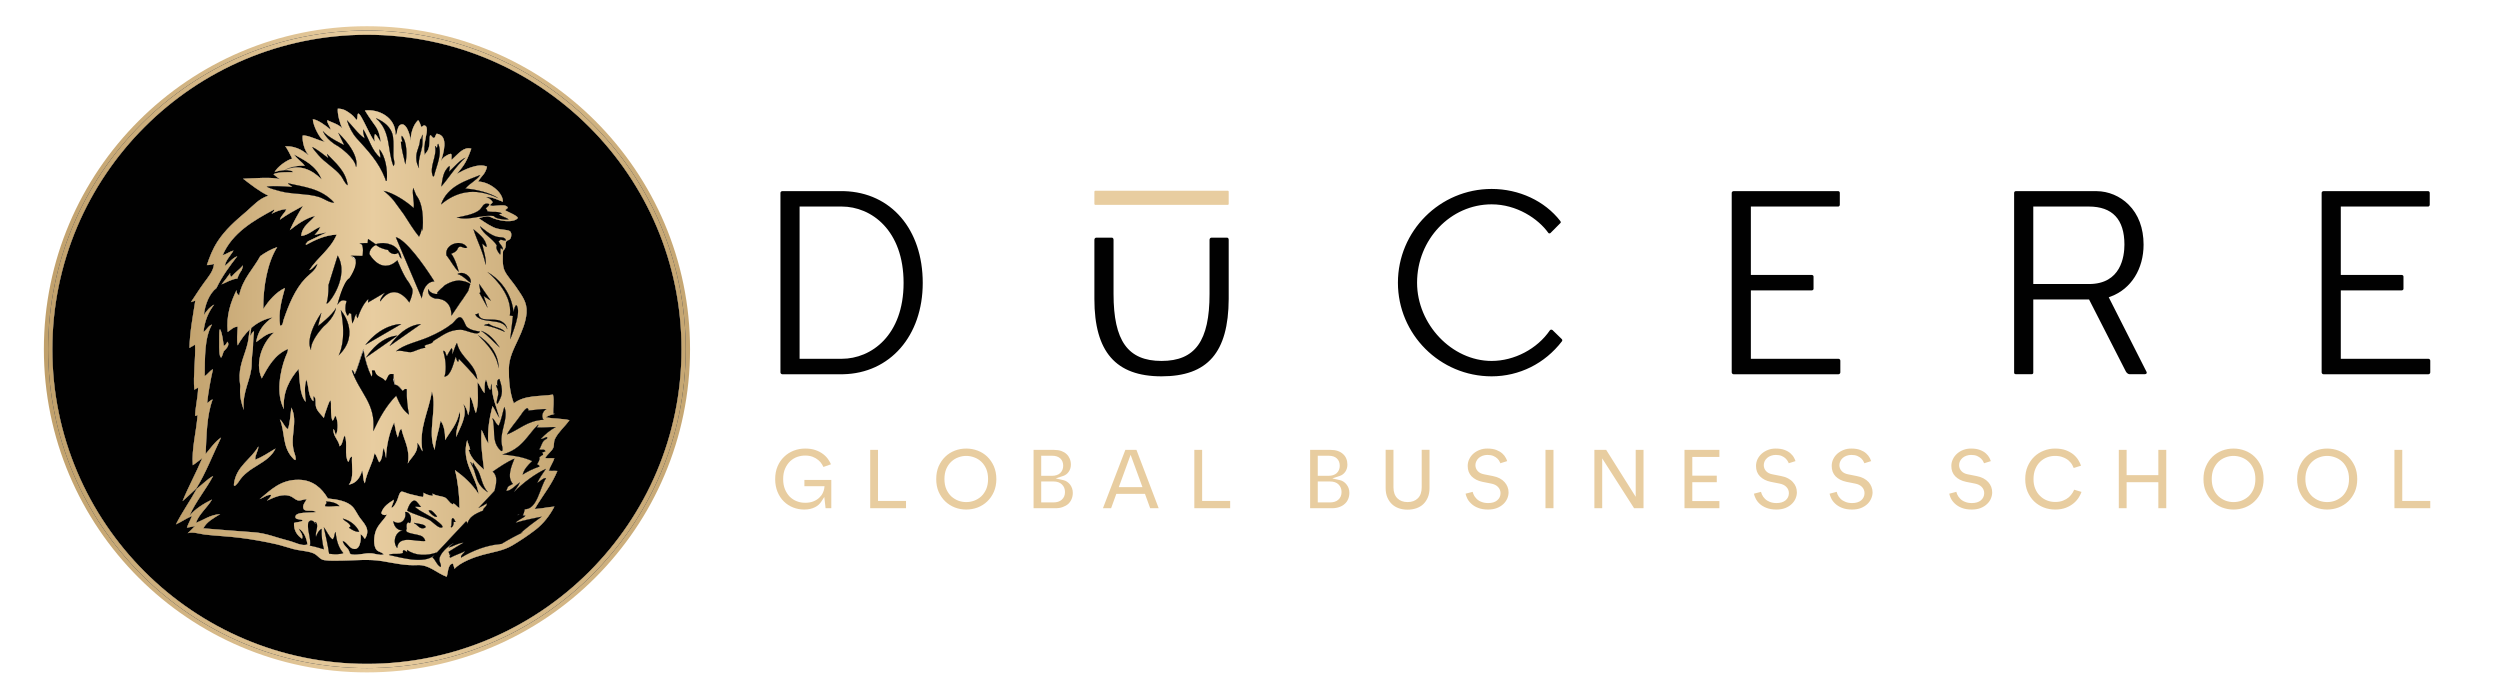<?xml version="1.0" encoding="UTF-8"?> <svg xmlns="http://www.w3.org/2000/svg" viewBox="0 0 432 120" width="432" height="120"><defs><clipPath id="cp1"><path d="M-6 0L434 0L434 120L-6 120Z"></path></clipPath><linearGradient id="grd1" gradientUnits="userSpaceOnUse" x1="7.576" y1="60.357" x2="119.238" y2="60.357"><stop offset="0" stop-color="#c0a06b"></stop><stop offset="0.5" stop-color="#e8cda0"></stop><stop offset="1" stop-color="#c5a672"></stop></linearGradient><linearGradient id="grd2" gradientUnits="userSpaceOnUse" x1="7.606" y1="60.358" x2="119.262" y2="60.358"><stop offset="0" stop-color="#c0a06b"></stop><stop offset="0.5" stop-color="#e8cda0"></stop><stop offset="1" stop-color="#c5a672"></stop></linearGradient><linearGradient id="grd3" gradientUnits="userSpaceOnUse" x1="28.145" y1="50.706" x2="99.518" y2="50.706"><stop offset="0" stop-color="#c0a06b"></stop><stop offset="0.5" stop-color="#e8cda0"></stop><stop offset="1" stop-color="#c5a672"></stop></linearGradient><linearGradient id="grd4" gradientUnits="userSpaceOnUse" x1="30.365" y1="47.499" x2="98.381" y2="47.499"><stop offset="0" stop-color="#c0a06b"></stop><stop offset="0.5" stop-color="#e8cda0"></stop><stop offset="1" stop-color="#c5a672"></stop></linearGradient><linearGradient id="grd5" gradientUnits="userSpaceOnUse" x1="31.992" y1="59.33" x2="85.788" y2="59.33"><stop offset="0" stop-color="#c0a06b"></stop><stop offset="0.5" stop-color="#e8cda0"></stop><stop offset="1" stop-color="#c5a672"></stop></linearGradient><linearGradient id="grd6" gradientUnits="userSpaceOnUse" x1="30.603" y1="80.292" x2="97.77" y2="80.292"><stop offset="0" stop-color="#c0a06b"></stop><stop offset="0.5" stop-color="#e8cda0"></stop><stop offset="1" stop-color="#c5a672"></stop></linearGradient><linearGradient id="grd7" gradientUnits="userSpaceOnUse" x1="33.215" y1="74.75" x2="90.502" y2="74.75"><stop offset="0" stop-color="#c0a06b"></stop><stop offset="0.5" stop-color="#e8cda0"></stop><stop offset="1" stop-color="#c5a672"></stop></linearGradient><linearGradient id="grd8" gradientUnits="userSpaceOnUse" x1="30.394" y1="59.397" x2="98.412" y2="59.397"><stop offset="0" stop-color="#c0a06b"></stop><stop offset="0.5" stop-color="#e8cda0"></stop><stop offset="1" stop-color="#c5a672"></stop></linearGradient></defs><style> tspan { white-space:pre } .shp0 { fill: #010101 } .shp1 { fill: #e8cda0 } .shp2 { fill: url(#grd1) } .shp3 { fill: url(#grd2) } .shp4 { fill: url(#grd3) } .shp5 { fill: url(#grd4) } .shp6 { fill: url(#grd5) } .shp7 { fill: url(#grd6) } .shp8 { fill: url(#grd7) } .shp9 { fill: url(#grd8) } </style><g id="Page 3" clip-path="url(#cp1)"><path id="Path 45" fill-rule="evenodd" class="shp0" d="M135.17 64.67C135.01 64.67 134.86 64.51 134.86 64.35L134.86 33.33C134.86 33.17 135.01 33.03 135.17 33.03L145.86 33.03C153.99 33.27 159.45 39.64 159.45 48.89C159.45 58.03 153.79 64.52 145.67 64.67L135.17 64.67ZM138.17 62L145.44 62C150.6 62 156.14 57.9 156.14 48.89C156.14 39.82 150.6 35.69 145.44 35.69L138.17 35.69L138.17 62ZM192.15 41.07C192.3 41.07 192.42 41.23 192.42 41.44L192.42 50.79C192.42 58.91 194.9 62.37 200.71 62.37C206.53 62.37 209.01 58.91 209.01 50.79L209.01 41.44C209.01 41.22 209.17 41.07 209.32 41.07L212.05 41.07C212.21 41.07 212.32 41.23 212.32 41.44L212.32 51.67C212.27 60.91 208.69 65.03 200.71 65.03C192.8 65.03 189.11 60.79 189.11 51.67L189.11 41.44C189.11 41.22 189.27 41.07 189.42 41.07L192.15 41.07ZM269.62 38.19C269.76 38.38 269.68 38.52 269.65 38.54L269.63 38.55L269.61 38.57L267.92 40.27C267.89 40.31 267.82 40.33 267.74 40.33C267.71 40.33 267.61 40.33 267.55 40.24C265.8 37.79 262.1 35.31 257.75 35.31C250.65 35.31 244.87 41.38 244.87 48.85C244.87 56.05 250.89 62.37 257.75 62.37C261.67 62.37 265.63 60.29 267.82 57.08C267.88 57 267.96 56.96 268.05 56.96C268.13 56.96 268.22 57 268.27 57.03L269.86 58.58C270.03 58.72 269.95 58.92 269.9 58.98C266.95 62.83 262.52 65.03 257.75 65.03C248.82 65.03 241.56 57.77 241.56 48.85C241.56 39.92 248.82 32.65 257.75 32.65C262.49 32.65 266.93 34.72 269.62 38.19ZM317.65 33.03C317.82 33.03 317.92 33.19 317.92 33.33L317.92 35.37C317.92 35.52 317.82 35.69 317.65 35.69L302.55 35.69L302.55 47.51L313.07 47.51C313.22 47.51 313.38 47.62 313.38 47.78L313.38 49.91C313.38 50.07 313.22 50.18 313.07 50.18L302.55 50.18L302.55 62L317.7 62C317.86 62 318.01 62.15 318.01 62.32L318.01 64.35C318.01 64.51 317.86 64.67 317.7 64.67L299.55 64.67C299.4 64.67 299.24 64.51 299.24 64.35L299.24 33.33C299.24 33.18 299.4 33.03 299.55 33.03L317.65 33.03ZM367.97 64.66C367.76 64.66 367.47 64.44 367.34 64.18L360.99 51.75L351.35 51.75L351.35 64.4C351.35 64.56 351.24 64.66 351.08 64.66L348.35 64.66C348.15 64.66 348.04 64.56 348.04 64.4L348.04 33.34C348.04 33.19 348.13 33.03 348.35 33.03L362.28 33.03C364.33 33.04 366.35 33.89 367.81 35.35C369.52 37.04 370.41 39.43 370.41 42.27C370.41 46.48 368.26 49.91 364.79 51.22L364.39 51.37L370.92 64.25C370.99 64.41 370.94 64.49 370.93 64.51C370.87 64.61 370.74 64.66 370.65 64.66L367.97 64.66ZM351.35 49.08L360.98 49.08C366.51 49.08 367.1 44.32 367.1 42.27C367.1 37.9 365.03 35.69 360.94 35.69L351.35 35.69L351.35 49.08ZM419.59 33.03C419.75 33.03 419.86 33.19 419.86 33.33L419.86 35.37C419.86 35.52 419.75 35.69 419.59 35.69L404.49 35.69L404.49 47.51L415 47.51C415.16 47.51 415.32 47.62 415.32 47.78L415.32 49.91C415.32 50.07 415.16 50.18 415 50.18L404.49 50.18L404.49 62L419.64 62C419.8 62 419.95 62.15 419.95 62.32L419.95 64.35C419.95 64.51 419.8 64.67 419.64 64.67L401.49 64.67C401.33 64.67 401.18 64.51 401.18 64.35L401.18 33.33C401.18 33.17 401.33 33.03 401.49 33.03L419.59 33.03Z"></path><path id="Path 46" class="shp1" d="M189.26 35.4C189.18 35.4 189.11 35.33 189.11 35.25L189.11 33.11C189.11 33.03 189.18 32.96 189.26 32.96L212.18 32.96C212.26 32.96 212.32 33.03 212.32 33.11L212.32 35.25C212.32 35.33 212.26 35.4 212.18 35.4L189.26 35.4ZM138.98 88.05C138.3 88.05 137.65 87.93 137.05 87.69C136.44 87.45 135.9 87.1 135.45 86.65C134.99 86.21 134.63 85.65 134.36 85.01C134.09 84.35 133.95 83.61 133.95 82.79C133.95 81.97 134.09 81.22 134.37 80.57C134.65 79.92 135.03 79.37 135.51 78.92C135.98 78.46 136.54 78.11 137.16 77.87C137.78 77.63 138.44 77.51 139.12 77.51C139.79 77.51 140.39 77.59 140.9 77.77C141.41 77.94 141.86 78.18 142.24 78.47C142.62 78.76 142.93 79.09 143.16 79.45C143.33 79.7 143.48 79.96 143.59 80.23L142.29 80.69C142.22 80.54 142.15 80.4 142.05 80.25C141.89 79.97 141.67 79.71 141.39 79.49C141.12 79.26 140.8 79.08 140.42 78.93C140.04 78.79 139.62 78.72 139.12 78.72C138.67 78.72 138.21 78.8 137.77 78.95C137.31 79.11 136.9 79.37 136.54 79.7C136.19 80.04 135.89 80.46 135.67 80.97C135.44 81.48 135.33 82.09 135.33 82.79C135.33 83.44 135.43 84.03 135.64 84.54C135.85 85.05 136.13 85.48 136.47 85.83C136.83 86.18 137.24 86.45 137.7 86.62C138.15 86.8 138.63 86.88 139.14 86.88C139.69 86.88 140.17 86.8 140.57 86.63C140.97 86.47 141.3 86.26 141.56 86.01C141.82 85.77 142.03 85.5 142.16 85.22C142.3 84.94 142.38 84.68 142.42 84.45L142.48 84.01L139 84.01L139 82.93L143.65 82.93L143.65 87.82L142.66 87.82L142.44 85.88L141.87 86.75C141.76 86.91 141.62 87.07 141.45 87.23C141.28 87.38 141.08 87.52 140.84 87.64C140.59 87.77 140.31 87.87 140.01 87.94C139.7 88.01 139.35 88.05 138.98 88.05ZM150.37 87.82L150.37 77.74L151.72 77.74L151.72 86.56L156.56 86.56L156.56 87.82L150.37 87.82Z"></path><path id="Path 47" fill-rule="evenodd" class="shp1" d="M166.96 88.05C166.28 88.05 165.61 87.93 164.99 87.69C164.36 87.44 163.81 87.09 163.34 86.64C162.87 86.19 162.49 85.64 162.2 84.99C161.92 84.35 161.78 83.6 161.78 82.79C161.78 81.97 161.92 81.22 162.2 80.57C162.49 79.93 162.87 79.37 163.34 78.92C163.81 78.46 164.37 78.11 164.99 77.87C165.61 77.63 166.28 77.51 166.96 77.51C167.65 77.51 168.31 77.63 168.95 77.87C169.58 78.11 170.13 78.46 170.6 78.91C171.07 79.37 171.46 79.93 171.74 80.57C172.02 81.22 172.17 81.97 172.17 82.79C172.17 83.6 172.02 84.35 171.74 84.99C171.46 85.63 171.07 86.19 170.6 86.64C170.13 87.09 169.58 87.44 168.95 87.69C168.32 87.93 167.65 88.05 166.96 88.05ZM166.96 78.78C166.51 78.78 166.05 78.86 165.6 79.03C165.15 79.19 164.74 79.44 164.39 79.77C164.03 80.1 163.74 80.52 163.52 81.02C163.31 81.52 163.2 82.11 163.2 82.77C163.2 83.44 163.31 84.03 163.52 84.52C163.74 85.02 164.03 85.44 164.39 85.78C164.75 86.1 165.16 86.35 165.6 86.52C166.04 86.68 166.5 86.76 166.96 86.76C167.43 86.76 167.89 86.68 168.33 86.52C168.78 86.35 169.2 86.1 169.55 85.78C169.91 85.44 170.2 85.02 170.42 84.52C170.63 84.02 170.74 83.43 170.74 82.77C170.74 82.11 170.63 81.52 170.42 81.02C170.2 80.52 169.91 80.1 169.55 79.77C169.2 79.44 168.79 79.19 168.33 79.03C167.88 78.86 167.42 78.78 166.96 78.78ZM178.6 87.82L178.6 77.74L182.12 77.74C182.61 77.74 183.03 77.8 183.4 77.93C183.75 78.06 184.06 78.24 184.3 78.47C184.54 78.69 184.72 78.95 184.85 79.26C184.98 79.57 185.05 79.91 185.05 80.28C185.05 80.76 184.92 81.17 184.67 81.53C184.42 81.88 184.11 82.11 183.73 82.24L182.43 82.67L183.76 82.97C183.98 83.02 184.19 83.11 184.38 83.24C184.57 83.37 184.75 83.53 184.9 83.72C185.04 83.9 185.16 84.12 185.25 84.37C185.34 84.61 185.38 84.89 185.38 85.17C185.38 85.55 185.31 85.92 185.17 86.24C185.04 86.56 184.84 86.84 184.6 87.07C184.34 87.3 184.02 87.48 183.66 87.61C183.3 87.75 182.88 87.82 182.41 87.82L178.6 87.82ZM179.92 86.82L182.01 86.82C182.62 86.82 183.12 86.67 183.47 86.35C183.84 86.03 184.03 85.58 184.03 85.03C184.03 84.5 183.86 84.06 183.51 83.72C183.16 83.37 182.67 83.2 182.05 83.2L179.92 83.2L179.92 86.82ZM179.92 82.22L181.8 82.22C182.38 82.22 182.85 82.06 183.19 81.76C183.54 81.43 183.72 81 183.72 80.48C183.72 79.95 183.55 79.52 183.21 79.21C182.88 78.9 182.4 78.75 181.78 78.75L179.92 78.75L179.92 82.22ZM198.75 87.82L197.85 85.34L192.9 85.34L192 87.82L190.59 87.82L194.46 77.74L196.38 77.74L200.22 87.82L198.75 87.82ZM193.33 84.18L197.42 84.18L195.37 78.59L193.33 84.18ZM206.38 87.82L206.38 77.74L207.73 77.74L207.73 86.56L212.57 86.56L212.57 87.82L206.38 87.82ZM226.39 87.82L226.39 77.74L229.91 77.74C230.39 77.74 230.82 77.8 231.18 77.93C231.54 78.06 231.85 78.24 232.09 78.47C232.33 78.69 232.52 78.95 232.64 79.26C232.77 79.57 232.83 79.9 232.83 80.28C232.83 80.76 232.71 81.17 232.46 81.53C232.21 81.88 231.9 82.11 231.52 82.24L230.22 82.67L231.55 82.97C231.77 83.02 231.98 83.11 232.17 83.24C232.36 83.37 232.54 83.53 232.68 83.72C232.83 83.9 232.95 84.12 233.04 84.36C233.13 84.61 233.17 84.88 233.17 85.17C233.17 85.56 233.1 85.91 232.96 86.24C232.82 86.57 232.64 86.84 232.38 87.06C232.13 87.3 231.82 87.48 231.45 87.61C231.08 87.75 230.66 87.82 230.2 87.82L226.39 87.82ZM227.71 86.82L229.8 86.82C230.42 86.82 230.91 86.67 231.26 86.35C231.63 86.03 231.82 85.58 231.82 85.03C231.82 84.51 231.65 84.06 231.31 83.72C230.96 83.37 230.46 83.2 229.83 83.2L227.71 83.2L227.71 86.82ZM227.71 82.22L229.59 82.22C230.17 82.22 230.64 82.06 230.98 81.76C231.33 81.43 231.51 81.01 231.51 80.48C231.51 79.95 231.34 79.52 231 79.21C230.67 78.9 230.19 78.75 229.57 78.75L227.71 78.75L227.71 82.22ZM243.23 88.07C242.68 88.07 242.18 87.99 241.72 87.83C241.27 87.67 240.87 87.44 240.54 87.13C240.21 86.82 239.94 86.43 239.74 85.97C239.54 85.51 239.44 84.97 239.44 84.36L239.44 77.73L240.79 77.73L240.79 84.21C240.79 85.03 241.02 85.66 241.46 86.1C241.9 86.54 242.49 86.76 243.23 86.76C243.97 86.76 244.57 86.54 245.01 86.1C245.45 85.66 245.67 85.02 245.67 84.21L245.67 77.73L247.02 77.73L247.02 84.36C247.02 84.97 246.92 85.51 246.72 85.97C246.52 86.43 246.26 86.82 245.93 87.13C245.6 87.44 245.19 87.67 244.74 87.83C244.27 87.99 243.76 88.07 243.23 88.07ZM257.14 88.05C256.46 88.05 255.88 87.95 255.42 87.76C254.94 87.58 254.54 87.33 254.23 87.03C253.91 86.74 253.67 86.42 253.51 86.06C253.39 85.81 253.31 85.56 253.25 85.31L254.48 84.99C254.51 85.14 254.56 85.29 254.63 85.43C254.75 85.72 254.94 85.98 255.16 86.2C255.39 86.43 255.68 86.61 256.01 86.73C256.34 86.86 256.72 86.93 257.16 86.93C257.82 86.93 258.34 86.77 258.7 86.47C259.1 86.15 259.29 85.72 259.29 85.22C259.29 84.8 259.14 84.44 258.85 84.14C258.57 83.85 258.17 83.65 257.67 83.56L256.16 83.26C255.37 83.1 254.74 82.77 254.28 82.3C253.84 81.83 253.62 81.25 253.62 80.52C253.62 80.1 253.7 79.71 253.88 79.35C254.05 78.98 254.3 78.66 254.6 78.39C254.92 78.11 255.29 77.89 255.7 77.74C256.11 77.58 256.55 77.51 257.02 77.51C257.62 77.51 258.13 77.59 258.56 77.75C258.97 77.91 259.32 78.11 259.6 78.36C259.87 78.6 260.07 78.86 260.22 79.16C260.31 79.34 260.39 79.51 260.44 79.68L259.26 80.05C259.24 79.99 259.22 79.93 259.19 79.88C259.1 79.66 258.96 79.45 258.77 79.26C258.58 79.07 258.35 78.92 258.06 78.79C257.77 78.67 257.43 78.61 257.03 78.61C256.73 78.61 256.45 78.66 256.2 78.75C255.95 78.84 255.74 78.97 255.55 79.12C255.37 79.28 255.22 79.47 255.12 79.68C255.01 79.89 254.95 80.13 254.95 80.37C254.95 80.76 255.08 81.1 255.34 81.39C255.59 81.68 255.95 81.86 256.44 81.96L257.96 82.26C258.4 82.34 258.8 82.48 259.15 82.66C259.49 82.84 259.77 83.06 259.99 83.31C260.21 83.55 260.38 83.83 260.5 84.13C260.62 84.43 260.68 84.74 260.68 85.08C260.68 85.45 260.6 85.81 260.45 86.16C260.29 86.51 260.07 86.83 259.78 87.1C259.48 87.38 259.12 87.61 258.67 87.79C258.24 87.96 257.72 88.05 257.14 88.05ZM267.06 77.74L268.44 77.74L268.44 87.82L267.06 87.82L267.06 77.74ZM282.37 87.82L276.86 79.21L276.86 87.82L275.51 87.82L275.51 77.74L277.55 77.74L282.65 85.85L282.65 77.74L284 77.74L284 87.82L282.37 87.82ZM291.08 87.82L291.08 77.74L297.11 77.74L297.11 78.96L292.43 78.96L292.43 82.2L296.66 82.2L296.66 83.32L292.43 83.32L292.43 86.59L297.11 86.59L297.11 87.82L291.08 87.82ZM306.96 88.05C306.29 88.05 305.71 87.95 305.24 87.76C304.77 87.58 304.36 87.33 304.04 87.03C303.74 86.75 303.5 86.42 303.34 86.06C303.22 85.81 303.13 85.56 303.08 85.31L304.3 84.99C304.34 85.14 304.39 85.29 304.45 85.43C304.58 85.72 304.76 85.98 304.99 86.2C305.22 86.43 305.5 86.6 305.83 86.73C306.16 86.86 306.55 86.93 306.98 86.93C307.64 86.93 308.16 86.77 308.53 86.47C308.92 86.15 309.12 85.72 309.12 85.22C309.12 84.8 308.97 84.43 308.67 84.13C308.4 83.85 308 83.65 307.5 83.56L305.98 83.26C305.2 83.1 304.57 82.77 304.11 82.3C303.66 81.83 303.44 81.25 303.44 80.52C303.44 80.11 303.53 79.71 303.7 79.35C303.88 78.98 304.13 78.66 304.43 78.39C304.74 78.12 305.11 77.9 305.52 77.74C305.94 77.58 306.38 77.51 306.84 77.51C307.44 77.51 307.96 77.59 308.38 77.75C308.8 77.91 309.15 78.11 309.42 78.36C309.69 78.6 309.9 78.87 310.04 79.16C310.14 79.34 310.21 79.51 310.26 79.68L309.09 80.05C309.07 79.99 309.04 79.93 309.02 79.87C308.92 79.66 308.78 79.45 308.59 79.26C308.41 79.07 308.17 78.92 307.88 78.79C307.6 78.67 307.25 78.61 306.85 78.61C306.56 78.61 306.28 78.66 306.03 78.75C305.78 78.84 305.56 78.96 305.38 79.12C305.19 79.28 305.05 79.47 304.94 79.68C304.84 79.89 304.78 80.13 304.78 80.37C304.78 80.76 304.91 81.1 305.16 81.39C305.41 81.67 305.78 81.87 306.26 81.96L307.78 82.26C308.23 82.34 308.63 82.48 308.97 82.66C309.31 82.84 309.6 83.06 309.81 83.31C310.04 83.55 310.21 83.83 310.33 84.13C310.44 84.43 310.5 84.74 310.5 85.08C310.5 85.45 310.42 85.81 310.27 86.16C310.12 86.51 309.89 86.83 309.6 87.1C309.31 87.38 308.94 87.61 308.5 87.79C308.06 87.96 307.55 88.05 306.96 88.05ZM320.04 88.05C319.36 88.05 318.78 87.95 318.31 87.76C317.84 87.58 317.44 87.33 317.12 87.03C316.81 86.74 316.57 86.42 316.41 86.06C316.29 85.81 316.21 85.56 316.15 85.31L317.38 84.99C317.41 85.14 317.46 85.29 317.52 85.43C317.66 85.73 317.84 85.99 318.06 86.2C318.29 86.43 318.58 86.6 318.91 86.73C319.24 86.86 319.62 86.93 320.05 86.93C320.71 86.93 321.23 86.77 321.6 86.47C321.99 86.14 322.19 85.72 322.19 85.22C322.19 84.8 322.04 84.43 321.75 84.13C321.47 83.85 321.07 83.65 320.57 83.56L319.06 83.26C318.27 83.1 317.64 82.77 317.18 82.3C316.74 81.83 316.52 81.25 316.52 80.52C316.52 80.1 316.6 79.71 316.78 79.35C316.95 78.98 317.2 78.66 317.5 78.39C317.82 78.12 318.18 77.9 318.6 77.74C319.01 77.58 319.45 77.51 319.91 77.51C320.51 77.51 321.03 77.59 321.46 77.75C321.87 77.91 322.22 78.11 322.49 78.36C322.76 78.6 322.97 78.87 323.12 79.16C323.21 79.34 323.28 79.51 323.34 79.68L322.16 80.05C322.14 79.99 322.12 79.93 322.09 79.88C322 79.66 321.86 79.45 321.67 79.26C321.49 79.08 321.25 78.92 320.96 78.79C320.67 78.67 320.33 78.61 319.93 78.61C319.63 78.61 319.35 78.66 319.1 78.75C318.86 78.84 318.64 78.96 318.45 79.12C318.27 79.28 318.12 79.47 318.02 79.67C317.91 79.9 317.85 80.13 317.85 80.37C317.85 80.76 317.98 81.1 318.24 81.39C318.49 81.67 318.85 81.86 319.34 81.96L320.85 82.26C321.3 82.34 321.7 82.48 322.05 82.66C322.38 82.84 322.67 83.06 322.9 83.31C323.11 83.55 323.28 83.83 323.4 84.13C323.52 84.43 323.58 84.75 323.58 85.08C323.58 85.44 323.5 85.81 323.34 86.16C323.19 86.51 322.97 86.83 322.68 87.1C322.38 87.38 322.02 87.61 321.57 87.79C321.14 87.96 320.62 88.05 320.04 88.05ZM340.72 88.05C340.04 88.05 339.46 87.95 338.99 87.76C338.52 87.58 338.12 87.33 337.8 87.03C337.49 86.74 337.25 86.42 337.08 86.06C336.97 85.81 336.88 85.56 336.83 85.31L338.05 84.99C338.09 85.14 338.14 85.29 338.2 85.43C338.33 85.72 338.51 85.98 338.74 86.2C338.97 86.43 339.26 86.61 339.59 86.73C339.91 86.86 340.3 86.93 340.73 86.93C341.39 86.93 341.91 86.77 342.28 86.47C342.67 86.14 342.87 85.72 342.87 85.22C342.87 84.8 342.72 84.43 342.42 84.13C342.15 83.85 341.75 83.66 341.25 83.56L339.73 83.26C338.95 83.1 338.32 82.77 337.86 82.3C337.41 81.83 337.19 81.25 337.19 80.52C337.19 80.1 337.28 79.71 337.46 79.35C337.63 78.98 337.88 78.66 338.18 78.39C338.5 78.11 338.86 77.89 339.27 77.74C339.69 77.58 340.13 77.51 340.59 77.51C341.19 77.51 341.71 77.59 342.13 77.75C342.55 77.91 342.9 78.11 343.17 78.36C343.44 78.6 343.65 78.87 343.8 79.16C343.89 79.34 343.96 79.51 344.02 79.68L342.84 80.05C342.82 79.99 342.8 79.93 342.77 79.88C342.67 79.65 342.53 79.44 342.34 79.26C342.16 79.08 341.92 78.92 341.64 78.79C341.35 78.67 341.01 78.61 340.61 78.61C340.31 78.61 340.03 78.66 339.78 78.75C339.53 78.84 339.32 78.96 339.13 79.12C338.95 79.28 338.8 79.47 338.69 79.67C338.58 79.9 338.53 80.13 338.53 80.37C338.53 80.76 338.66 81.1 338.92 81.39C339.17 81.68 339.53 81.86 340.01 81.96L341.53 82.26C341.98 82.34 342.38 82.48 342.73 82.66C343.06 82.84 343.35 83.06 343.57 83.31C343.79 83.55 343.96 83.83 344.08 84.13C344.19 84.43 344.25 84.75 344.25 85.08C344.25 85.44 344.17 85.81 344.02 86.16C343.87 86.51 343.65 86.83 343.35 87.1C343.06 87.38 342.7 87.61 342.25 87.79C341.82 87.96 341.3 88.05 340.72 88.05ZM355.13 88.05C354.43 88.05 353.76 87.93 353.13 87.68C352.51 87.43 351.95 87.08 351.49 86.63C351.02 86.17 350.65 85.62 350.37 84.98C350.1 84.34 349.96 83.6 349.96 82.79C349.96 81.97 350.1 81.23 350.38 80.59C350.66 79.94 351.04 79.38 351.51 78.93C351.98 78.47 352.54 78.12 353.16 77.88C353.78 77.63 354.43 77.51 355.1 77.51C355.8 77.51 356.42 77.6 356.95 77.79C357.48 77.99 357.94 78.24 358.31 78.55C358.68 78.87 358.98 79.22 359.2 79.61C359.37 79.89 359.5 80.18 359.6 80.47L358.34 80.87C358.28 80.71 358.2 80.55 358.11 80.39C357.96 80.09 357.73 79.82 357.46 79.58C357.18 79.34 356.85 79.15 356.46 79.01C356.08 78.85 355.62 78.78 355.1 78.78C354.65 78.78 354.2 78.86 353.76 79.02C353.32 79.19 352.91 79.44 352.56 79.77C352.21 80.1 351.92 80.52 351.71 81.03C351.5 81.53 351.39 82.13 351.39 82.79C351.39 83.42 351.49 83.98 351.7 84.47C351.91 84.97 352.19 85.38 352.54 85.71C352.88 86.05 353.29 86.31 353.73 86.48C354.18 86.66 354.65 86.74 355.13 86.74C355.64 86.74 356.09 86.67 356.49 86.51C356.88 86.36 357.22 86.16 357.5 85.92C357.77 85.67 357.99 85.41 358.17 85.11C358.26 84.95 358.35 84.79 358.42 84.62L359.68 85C359.59 85.27 359.46 85.55 359.29 85.83C359.07 86.22 358.76 86.59 358.38 86.92C358 87.25 357.54 87.52 357.01 87.73C356.48 87.94 355.85 88.05 355.13 88.05ZM372.96 87.82L372.96 83.32L367.48 83.32L367.48 87.82L366.13 87.82L366.13 77.74L367.48 77.74L367.48 82.1L372.96 82.1L372.96 77.74L374.33 77.74L374.33 87.82L372.96 87.82ZM385.95 88.05C385.26 88.05 384.6 87.93 383.97 87.69C383.35 87.44 382.79 87.09 382.33 86.64C381.86 86.19 381.47 85.63 381.19 84.99C380.9 84.35 380.76 83.6 380.76 82.79C380.76 81.97 380.9 81.22 381.19 80.57C381.47 79.93 381.85 79.37 382.32 78.92C382.8 78.46 383.35 78.11 383.97 77.87C384.6 77.63 385.26 77.51 385.95 77.51C386.63 77.51 387.3 77.63 387.93 77.87C388.56 78.11 389.12 78.46 389.58 78.91C390.06 79.37 390.44 79.93 390.73 80.57C391.01 81.22 391.15 81.97 391.15 82.79C391.15 83.6 391.01 84.35 390.73 84.99C390.44 85.64 390.06 86.19 389.58 86.64C389.12 87.09 388.56 87.44 387.93 87.69C387.3 87.93 386.64 88.05 385.95 88.05ZM385.95 78.78C385.49 78.78 385.03 78.86 384.59 79.03C384.14 79.19 383.73 79.44 383.37 79.77C383.02 80.1 382.73 80.52 382.51 81.02C382.3 81.52 382.19 82.11 382.19 82.77C382.19 83.44 382.3 84.02 382.51 84.52C382.72 85.02 383.01 85.44 383.37 85.78C383.74 86.1 384.14 86.35 384.59 86.52C385.03 86.68 385.48 86.76 385.95 86.76C386.42 86.76 386.88 86.68 387.32 86.52C387.77 86.35 388.18 86.1 388.54 85.78C388.9 85.44 389.19 85.02 389.41 84.52C389.62 84.03 389.73 83.44 389.73 82.77C389.73 82.1 389.62 81.53 389.41 81.02C389.19 80.52 388.9 80.1 388.54 79.77C388.18 79.44 387.77 79.19 387.32 79.03C386.87 78.86 386.41 78.78 385.95 78.78ZM402.13 88.05C401.44 88.05 400.78 87.93 400.15 87.69C399.53 87.44 398.97 87.09 398.51 86.64C398.03 86.19 397.65 85.63 397.37 84.99C397.09 84.35 396.94 83.61 396.94 82.79C396.94 81.96 397.09 81.22 397.37 80.57C397.65 79.93 398.03 79.37 398.5 78.92C398.98 78.46 399.53 78.11 400.15 77.87C400.78 77.63 401.45 77.51 402.13 77.51C402.81 77.51 403.48 77.63 404.11 77.87C404.74 78.11 405.3 78.46 405.77 78.91C406.24 79.37 406.62 79.93 406.91 80.57C407.19 81.22 407.33 81.97 407.33 82.79C407.33 83.6 407.19 84.35 406.91 84.99C406.62 85.64 406.24 86.19 405.77 86.64C405.3 87.1 404.74 87.44 404.11 87.69C403.48 87.93 402.81 88.05 402.13 88.05ZM402.13 78.78C401.67 78.78 401.21 78.86 400.77 79.03C400.32 79.19 399.91 79.44 399.55 79.77C399.19 80.1 398.9 80.52 398.69 81.02C398.48 81.52 398.37 82.11 398.37 82.77C398.37 83.44 398.48 84.02 398.69 84.52C398.9 85.02 399.19 85.44 399.55 85.78C399.92 86.1 400.32 86.35 400.77 86.52C401.21 86.68 401.66 86.76 402.13 86.76C402.6 86.76 403.06 86.68 403.5 86.52C403.95 86.35 404.36 86.1 404.72 85.78C405.08 85.44 405.37 85.02 405.58 84.52C405.8 84.02 405.91 83.43 405.91 82.77C405.91 82.11 405.8 81.52 405.58 81.02C405.37 80.52 405.08 80.1 404.72 79.77C404.37 79.44 403.96 79.19 403.5 79.03C403.05 78.86 402.59 78.78 402.13 78.78ZM413.76 87.82L413.76 77.74L415.11 77.74L415.11 86.56L419.95 86.56L419.95 87.82L413.76 87.82Z"></path><path id="Path 48" fill-rule="evenodd" class="shp0" d="M9.05 60.36C9.05 30.39 33.44 6.01 63.41 6.01C93.38 6.01 117.76 30.39 117.76 60.36C117.76 90.33 93.38 114.71 63.41 114.71C33.44 114.71 9.05 90.33 9.05 60.36ZM30.39 90.62C31.34 90.19 32.2 89.58 33.15 89.18C32.91 89.85 32.51 90.5 32.29 91.18C32.75 91.14 33.2 90.99 33.66 90.93C33.28 91.35 32.84 91.73 32.43 92.14C33.34 91.85 34.53 92.28 35.46 92.39C37.48 92.61 39.52 92.69 41.54 92.95C43.61 93.21 45.62 93.57 47.65 94.02C48.68 94.26 49.67 94.61 50.69 94.88C51.74 95.16 52.87 95.18 53.91 95.52C54.97 95.86 55.12 96.67 56.08 96.81C57.1 96.94 58.14 96.9 59.17 96.88C61.49 96.85 63.73 96.59 66.05 96.97C68.1 97.31 70.04 97.77 72.13 97.66C74.16 97.55 75.38 99.01 77.19 99.67C77.45 99.02 77.36 97.47 78.26 97.4C78.37 97.69 78.44 98 78.54 98.3C79.55 97.16 82 96.26 83.43 95.88C85.19 95.4 86.95 95.19 88.54 94.25C89.9 93.44 91.27 92.53 92.53 91.56C93.95 90.45 94.97 89.12 95.81 87.53C94.67 87.61 93.54 87.9 92.4 87.95C93.11 86.74 93.91 85.62 94.65 84.47C95.28 83.5 95.86 82.5 96.32 81.38C96.08 81.35 95.84 81.36 95.6 81.36C95.34 81.37 95.08 81.37 94.83 81.34C95.07 80.6 95.56 79.92 95.8 79.19C95.55 79.16 95.29 79.17 95.03 79.17C94.76 79.18 94.48 79.18 94.22 79.15C94.55 78.54 95.33 77.99 95.59 77.43C95.83 76.9 95.61 76.44 95.93 75.81C96.53 74.59 97.63 73.72 98.41 72.6C97.1 72.29 95.69 72.37 94.36 72.12C94.77 71.76 95.39 71.66 95.91 71.51C95.79 71.53 95.71 71.5 95.6 71.49C95.55 70.4 95.81 69.26 95.56 68.18C93.23 68.55 90.77 68.2 88.79 69.68C88.08 67.79 87.91 65.68 87.94 63.67C87.96 61.82 88.79 60.29 89.55 58.65C90.22 57.21 90.87 55.67 91 54.07C91.14 52.16 90.15 51.05 89.15 49.54C88.56 48.67 87.69 47.76 87.23 46.84C86.74 45.87 86.92 44.41 86.92 43.5C86.99 43.01 87.41 43.31 87.41 42.05C87.41 41.27 88.21 41.8 88.34 40.82C88.55 39.25 87.02 40.06 85.26 39.26C84.11 38.72 83.06 37.9 82.74 37.72C82.95 37.67 84.13 37.19 84.64 37.46C86.13 38.24 88.83 38.61 89.5 37.65C89.24 37.19 88.38 36.9 87.41 36.4C87.09 36.22 87.93 36.05 87.7 35.77C87.38 35.38 86.62 35.45 85.92 35.52C85.43 35.57 84.98 35.62 84.75 35.51C84.48 35.38 85.26 35.1 85.1 34.87C84.72 34.32 84.24 34.13 84.02 34.13C84.49 33.75 86.73 34.85 86.91 34.87C86.94 33.2 84.55 31.4 82.65 31.37C83.19 30.34 83.82 30.24 84.17 28.79C82.59 28.08 80.08 29.4 79 30.01C79.8 28.95 80.47 28.51 81.45 25.69C80.18 25.27 79.23 26.53 78.15 27.51C77.95 27.68 78.01 27.38 78.03 27.07C78.05 26.82 78.04 26.56 77.86 26.58C77.49 26.61 76.46 27.17 76.21 27.81C76.58 26.64 77.65 23.43 75.5 23.1C75.39 23.09 75.32 23.28 75.25 23.47C75.14 23.76 75 24.06 74.65 23.59C74.04 22.81 74.37 24.16 74.14 25.29C73.93 26.28 73.63 26.23 73.39 26.76C73.16 25.54 73.39 24.75 73.39 24.75C73.56 23.5 74.16 21.97 73.4 21.68C73.15 21.59 72.84 21.97 72.84 21.97C72.76 21.89 72.41 20.62 72.2 20.81C71.32 21.65 70.91 23.31 70.97 24.3C70.88 23.18 70.07 20.72 69 21.7C68.84 21.84 68.74 22.26 68.6 22.64C68.6 22.64 68.62 23.31 68.34 23.26C68.43 20.28 65.4 18.77 63.05 19.09C64.91 22.14 65.33 21.73 65.78 24.37C65.83 24.67 65.6 24.25 65.35 23.83C65.06 23.35 64.73 22.87 64.73 23.48C64.56 23.85 64.93 24.74 64.63 24.31C63.65 22.96 61.92 18.42 61.78 19.92C61.65 21.38 61.63 20.47 60.78 19.81C60.04 19.24 59.43 18.77 58.37 18.77C58.26 19.54 58.7 21.33 59.14 22.16C58.53 21.45 57.24 21.12 56.56 20.76C56.43 21.24 57.1 21.88 57.1 22.38C56.51 21.84 54.84 20.61 54.05 20.6C54.08 21.73 55.3 24.11 56.11 24.47C55.45 24.47 53.09 23.22 52.29 23.43C52.2 24.54 52.62 25.99 53.32 26.81C52.75 26.42 51.56 25.19 49.24 25.27C49.47 25.29 50.48 27.4 50.48 27.4C49.5 27.67 47.85 28.88 47.45 29.75C47.96 29.54 48.6 29.43 49.18 29.4C50.03 28.82 51.6 28.59 52.67 28.64C52.09 27.88 51.35 27.49 50.85 26.72C52.41 27.61 54.61 28.52 55.58 30.98C53.94 29.38 51.83 28.25 49.21 29.4C49.92 29.37 50.53 29.48 50.64 29.75C50.64 29.75 47.9 29.64 47.26 30.12C47.26 30.12 48.18 30.89 48.33 30.96C47.21 30.55 43.79 30.8 42 30.88C43.34 31.91 44.81 33.08 46.35 33.81C44.68 34.37 43.8 35.49 42.57 36.54C40.72 38.11 38.91 39.69 37.57 41.75C36.75 43.01 36.21 44.39 35.74 45.81C36.15 45.82 36.58 45.74 36.97 45.6C36.89 46.84 35.96 47.88 35.26 48.84C34.46 49.93 33.74 51.1 32.98 52.22C33.24 52.15 33.48 52.03 33.74 51.96C33.32 54.65 32.79 57.39 32.73 60.13C33.06 59.97 33.37 59.73 33.7 59.56C33.81 62.14 33.35 64.77 33.57 67.35C33.79 67.24 34.02 67.11 34.23 66.99C34.2 68.62 33.76 70.25 33.7 71.89C33.81 71.82 34.02 71.81 34.13 71.74C33.93 74.58 33.08 77.54 33.31 80.4C33.87 80.04 34.38 79.58 34.93 79.2C33.89 81.7 32.55 84.09 31.54 86.6C32.36 85.92 33.1 85.15 33.9 84.44C35.54 81.81 36.79 78.55 38.21 75.6C37.18 76.26 36.32 77.52 35.54 78.43C35.7 75.33 35.7 71.86 36.75 69.03C36.41 69.08 36.13 69.46 35.8 69.63C35.99 67.82 36.39 65.62 36.81 63.79C36.28 64.01 35.92 64.66 35.38 64.98C35.42 61.81 35.31 58.4 36.64 56.08C36.01 56.24 35.72 57 35.18 57.34C35.35 55.45 36.07 53.84 37.02 52.63C36.3 52.97 35.71 53.7 35.24 54.39C35.43 52.68 36.16 50.73 37.41 49.78C38.39 47.72 39.7 45.99 41.01 44.27C40.09 44.59 39.56 45.46 38.87 45.91C39.02 44.93 39.88 44.15 40.35 43.29C39.65 43.47 39.1 43.93 38.48 44.09C40.17 40.21 43.82 38.12 47.37 36.21C47.41 36.52 47.07 36.72 46.93 36.95C47.65 36.58 48.51 36.19 49.46 36.15C49.26 36.81 48.55 37.2 48.36 37.97C49.5 37.13 51.06 36.28 52.34 35.59C51.57 36.84 50.73 38.3 50.08 39.78C51.28 38.84 52.73 37.75 54.43 37.31C53.59 38.41 52.15 39.05 52.05 40.79C53.46 40.59 54.22 39.59 55.35 39.21C55.11 39.77 54.75 40.2 54.36 40.59C55.45 40.33 56.38 40.18 56.38 40.18L53.22 41.69C53.08 41.84 52.95 42.01 52.82 42.16L52.89 42.32C54.43 41.48 56.18 40.63 58.17 40.55C57.09 43.09 54.86 44.48 53.44 46.68C54.09 46.5 54.32 45.87 54.87 45.58C54.57 46.77 53.52 47.3 52.73 48.14C50.99 49.98 49.88 52.65 48.98 55.31C48.88 55.61 48.92 56.23 48.41 56.29C48.04 54.01 48.71 51.76 49.25 49.75C47.66 50.49 46.49 51.9 45.5 53.35C45.47 49.53 46.23 45.34 47.91 42.69C46.81 43.07 45.85 43.62 44.97 44.25C43.8 46.43 41.91 48.17 41.33 51.02C41.05 50.9 40.93 50.63 40.89 50.43C40.87 50.32 40.88 50.23 40.87 50.13C39.88 52.17 39.05 54.48 39.34 57.36C39.79 57.1 40.4 56.42 41.07 56.47C41.03 57.5 40.86 58.75 41.07 59.69C41.65 58.66 42.34 57.7 43.18 56.91C43.1 57.21 43.04 57.54 43.01 57.9C42.97 58.39 42.89 58.84 42.79 59.29C42.35 61.18 41.48 62.72 41.39 64.85C41.37 65.5 41.42 66.12 41.52 66.72C41.5 66.9 41.48 67.08 41.48 67.27C41.43 68.56 41.71 69.75 42.13 70.85C41.8 67.6 43.49 65.51 43.5 62.83C43.5 62.2 43.55 61.6 43.61 61.06C43.68 60.62 43.73 60.18 43.73 59.72C43.73 59.58 43.74 59.43 43.74 59.29C43.76 58.56 43.84 57.89 43.9 57.26C43.56 57.31 43.43 57.87 43.25 57.99C43.24 57.91 43.25 57.81 43.26 57.71C43.29 57.38 43.41 56.97 43.41 56.69C44.4 55.82 45.6 55.16 47.08 54.86C45.67 55.82 44.58 57.09 44.25 59.12C45.13 58.57 46 57.59 47.31 57.48C45.61 58.94 43.87 62.43 45.23 65.4C46.36 63.32 47.5 61.26 49.76 60.31C49.78 60.79 49.52 61.17 49.31 61.71C48.37 64.18 47.65 68.12 49.07 70.7C48.81 67.73 50.13 65.45 51.6 63.76C51.81 65.61 51.72 68.18 52.82 69.44C52.72 68.28 52.56 66.68 52.94 65.6C53.38 66.81 53.23 68.61 54.16 69.33C54.22 69.12 54.08 68.64 54.16 68.46C54.68 68.74 54.49 69.48 54.55 70.04C54.63 70.97 55.54 71.64 55.97 72.24C56.04 71.8 56.27 71.15 56.45 70.66C56.56 70.38 57.18 68.31 57.19 69.71C57.2 70.39 57.13 72.14 57.46 72.69C57.76 72.54 57.72 72.05 57.97 71.85C58.41 72.65 58.48 74.27 58.06 75.13C57.83 74.87 57.91 74.3 57.58 74.15C57.58 75.51 58.49 75.95 58.68 77.13C59.23 76.88 59.22 75.73 59.57 75.27C60.13 76.59 59.42 78.62 60.17 79.83C60.43 79.57 60.38 78.99 60.82 78.91C60.71 80.46 61.23 82.66 60.26 83.76C61.6 83.51 62.22 82.55 62.58 81.32C62.8 81.88 62.68 83.01 63.05 83.52C63.38 81.56 64.39 80.2 64.72 78.34C65.12 78.73 65.23 79.4 65.52 79.89C66.12 79.39 66.06 78.22 66.27 77.42C66.54 77.88 66.56 78.6 66.71 79.17C66.74 77.19 67.28 74.73 68.11 73.01C68.28 73.92 68.43 74.84 68.74 75.6C68.94 75.11 68.92 74.38 69.36 74.11C69.77 76.07 70.91 77.55 70.46 80.1C70.99 79.06 72.39 78.21 72.07 76.52C72.56 76.85 72.65 77.55 73.02 77.99C72.31 74 74.11 71.14 74.63 67.66C75.58 70.5 73.77 74.77 75.13 77.75C75.26 75.86 75.85 74.43 76.14 72.72C76.73 73.51 76.91 74.69 76.92 76.05C77.83 74.51 79.04 73.26 79.41 71.17C79.81 72.62 78.69 73.81 78.85 75.51C79.45 73.88 80.87 71.92 80.07 69.83C80.52 70.3 80.75 71 80.9 71.76C81.25 70.9 81.2 69.49 81.2 68.52C81.76 69.26 81.8 70.52 82.24 71.38C82.76 69.71 82.58 67.88 82.51 66.08C83.02 66.59 83.21 67.42 83.73 67.93C83.75 67.09 83.66 66.25 83.97 65.6C84.28 66.12 84.24 66.99 84.71 67.36C84.85 67.06 84.75 66.51 84.98 66.29C84.89 68.5 85.87 70.5 86.32 72.24C85.81 71.66 85.56 70.8 85.1 70.16C84.59 72.14 84.18 74.38 84.38 76.61C83.9 75.93 83.63 75.04 83.22 74.27C82.99 76.59 83.39 79.12 83.64 81.14C82.6 80.18 81.44 79.33 80.99 77.78C81.06 77.69 81.17 77.66 81.26 77.75C81.14 77.12 80.87 76.65 80.72 76.05C79.63 79.92 82.27 82.21 82.69 85.33C81.61 83.68 80.2 82.37 78.61 81.22C79.11 83.13 79.39 85.57 79.39 87.78C78.97 87.58 78.76 87.19 78.37 86.97C78.26 86.98 78.39 87.12 78.26 87.15C77.58 86.95 77.41 86.13 76.74 85.9C76.06 85.67 75.35 85.7 74.74 85.27C74.78 85.37 74.8 85.6 74.74 85.69C74.22 85.61 73.59 85.42 73.17 85.13C73.24 85.38 73.18 85.73 73.05 85.87C72.33 85.76 71.57 85.52 70.91 85.39C70.45 85.31 69.63 84.88 69.36 84.95C69 85.03 68.77 86.16 68.62 86.47C68.34 87 68.17 87.51 67.67 87.75C67.69 87.28 68.03 86.88 68.08 86.34C67.24 86.88 66.21 87.49 65.88 88.64C65.99 88.98 66.56 89.14 66.86 88.88C66.46 89.75 65.41 90.52 64.96 91.67C64.6 92.6 64.44 94.32 65.08 95.04C65.42 95.42 66 95.38 66.3 95.81C65.59 96.02 64.79 95.62 64.03 95.6C63.56 95.58 63.09 95.65 62.62 95.72C62.01 95.81 61.41 95.9 60.82 95.81C60.39 95.74 60.47 95.54 60.31 95.18C60.06 94.59 59.26 94.21 59.22 93.46C59.86 93.61 60.24 94.47 60.79 94.74C62.19 95.41 62.46 93.35 62.31 92.33C62.65 92.5 62.82 92.85 63.05 93.13C64.19 91.36 62.76 90.36 62.01 89.2C61.63 88.61 61.31 87.96 60.97 87.6C60.02 86.56 58.27 86.29 56.66 86.13C55.64 84.4 54.12 82.94 51.66 82.9C48.45 82.83 46.65 84.78 44.85 86.26C45.5 86.04 46.12 85.47 46.84 85.52C46.8 85.93 46.37 86.22 46.12 86.52C47.15 86.08 48.84 85.13 50.32 85.81C50.69 85.98 51.02 86.35 51.45 86.47C51.74 86.54 52.02 86.47 52.29 86.39C52.52 86.32 52.75 86.26 52.97 86.29C52.78 86.73 52.16 87.29 52.46 87.95C52.61 88.26 53.06 88.26 53.52 88.26C53.94 88.26 54.37 88.26 54.57 88.49C53.65 88.66 50.99 88.34 51.04 89.35C51.06 89.87 52 89.65 52.31 89.94C51.97 90.24 51.26 90.18 50.8 90.36C50.73 91.69 51.38 92.56 52.2 93.1C52.46 92.38 51.78 91.83 51.63 91.34C52.46 91.79 52.97 92.94 53.12 94.08C52.16 94.43 50.96 93.68 49.78 93.4C47.85 92.93 46.04 92.12 43.83 91.97C40.76 91.76 38.04 91.52 35.15 91.29C35.7 90.17 36.96 89.51 38.06 88.84C36.27 88.93 35.19 89.88 33.87 90.33C34.44 88.76 35.82 87.74 36.64 86.31C35.24 86.99 33.7 87.94 32.77 89.09C33.79 86.7 35.6 84.59 36.84 82.24C35.83 82.77 34.93 83.76 34.01 84.43C32.87 86.53 31.46 88.49 30.39 90.62ZM39.79 47.16C39.31 47.85 38.8 48.51 38.27 49.15C39.08 48.85 39.93 48.25 41.02 48.14C41.19 47.6 41.46 47.11 41.78 46.66C41.85 46.39 41.98 46.11 41.99 45.85C41.39 46.57 40.59 47.08 40 47.81C39.78 47.76 39.71 47.42 39.79 47.16ZM37.87 59.45C37.86 59.9 37.84 61.81 38.23 61.77C38.36 61.76 38.61 60.77 38.68 60.7C39.02 60.33 39.8 59.64 39.3 59.04C39.13 59.31 39.02 59.64 38.68 59.75C38.51 58.77 38.44 57.68 38.05 56.92C37.99 56.91 37.94 56.98 37.93 57.01C37.83 57.72 37.9 58.47 37.87 59.45ZM50.34 70.42C50.17 71.65 50.13 73.02 49.75 74.15C49.1 73.76 48.9 72.81 48.35 72.47C49.31 74.68 48.66 77.3 50.77 79.35C51.38 79.94 50.99 78.6 50.97 78.55C49.87 75.69 51.64 72.94 50.34 70.42ZM44.12 79.41C44.04 78.61 44.71 77.83 44.64 77.14C43.4 79.38 40.79 80.53 40.42 83.63C40.3 84.54 41.19 83.34 41.22 83.29C42.91 80.51 46.34 80.21 47.62 77.5C46.49 78.14 45.31 79 44.12 79.41Z"></path><path id="Path 49" fill-rule="evenodd" class="shp2" d="M63.41 4.53C94.19 4.53 119.24 29.57 119.24 60.36C119.24 91.14 94.19 116.19 63.41 116.19C32.62 116.19 7.58 91.14 7.58 60.36C7.58 29.57 32.62 4.53 63.41 4.53ZM63.41 115.45C93.83 115.45 118.5 90.79 118.5 60.36C118.5 29.93 93.83 5.27 63.41 5.27C32.98 5.27 8.31 29.93 8.31 60.36C8.31 90.79 32.98 115.45 63.41 115.45Z"></path><path id="Path 50" fill-rule="evenodd" class="shp0" d="M8.31 60.36C8.31 29.93 32.98 5.27 63.41 5.27C93.83 5.27 118.5 29.93 118.5 60.36C118.5 90.79 93.83 115.45 63.41 115.45C32.98 115.45 8.31 90.79 8.31 60.36ZM9.05 60.36C9.05 90.33 33.44 114.71 63.41 114.71C93.38 114.71 117.76 90.33 117.76 60.36C117.76 30.39 93.38 6.01 63.41 6.01C33.44 6.01 9.05 30.39 9.05 60.36Z"></path><path id="Path 51" fill-rule="evenodd" class="shp3" d="M63.41 5.27C93.83 5.27 118.5 29.93 118.5 60.36C118.5 90.79 93.83 115.45 63.41 115.45C32.98 115.45 8.31 90.79 8.31 60.36C8.31 29.93 32.98 5.27 63.41 5.27ZM63.41 114.71C93.38 114.71 117.76 90.33 117.76 60.36C117.76 30.39 93.38 6.01 63.41 6.01C33.44 6.01 9.05 30.39 9.05 60.36C9.05 90.33 33.44 114.71 63.41 114.71Z"></path><path id="Path 52" class="shp0" d="M75.47 50.81C75.68 50.69 75.85 50.64 76.03 50.6C75.7 50.65 75.47 50.81 75.47 50.81Z"></path><path id="Path 53" class="shp4" d="M75.47 50.81C75.68 50.69 75.85 50.64 76.03 50.6C75.7 50.65 75.47 50.81 75.47 50.81Z"></path><path id="Path 54" class="shp0" d="M38.27 49.15C39.08 48.85 39.93 48.25 41.02 48.14C41.19 47.6 41.46 47.11 41.78 46.66C41.85 46.39 41.98 46.11 41.99 45.85C41.39 46.57 40.59 47.08 40 47.81C39.78 47.76 39.71 47.42 39.79 47.16C39.31 47.85 38.8 48.51 38.27 49.15Z"></path><path id="Path 55" class="shp5" d="M40 47.81C39.78 47.76 39.71 47.42 39.79 47.16C39.31 47.85 38.8 48.51 38.27 49.15C39.08 48.85 39.93 48.25 41.02 48.14C41.19 47.6 41.46 47.11 41.78 46.66C41.85 46.39 41.98 46.11 41.99 45.85C41.39 46.57 40.59 47.08 40 47.81Z"></path><path id="Path 56" class="shp0" d="M38.23 61.77C38.36 61.76 38.61 60.77 38.68 60.7C39.02 60.33 39.8 59.64 39.3 59.04C39.13 59.31 39.02 59.64 38.68 59.75C38.51 58.77 38.44 57.68 38.05 56.92C37.99 56.91 37.94 56.98 37.93 57.01C37.83 57.72 37.9 58.47 37.87 59.45C37.86 59.9 37.84 61.81 38.23 61.77Z"></path><path id="Path 57" class="shp6" d="M37.93 57.01C37.83 57.72 37.9 58.47 37.87 59.45C37.86 59.9 37.84 61.81 38.23 61.77C38.36 61.76 38.61 60.77 38.68 60.7C39.02 60.33 39.8 59.64 39.3 59.04C39.13 59.31 39.02 59.64 38.68 59.75C38.51 58.77 38.44 57.68 38.05 56.92C38.05 56.92 38.04 56.92 38.04 56.92C37.98 56.92 37.94 56.98 37.93 57.01Z"></path><path id="Path 58" class="shp0" d="M40.42 83.63C40.3 84.54 41.19 83.34 41.22 83.29C42.91 80.51 46.34 80.21 47.62 77.5C46.49 78.14 45.31 79 44.12 79.41C44.04 78.61 44.71 77.83 44.64 77.14C43.4 79.38 40.79 80.53 40.42 83.63Z"></path><path id="Path 59" class="shp7" d="M40.42 83.63C40.3 84.54 41.19 83.34 41.22 83.29C42.91 80.51 46.34 80.21 47.62 77.5C46.49 78.14 45.31 79 44.12 79.41C44.03 78.61 44.71 77.83 44.64 77.14C43.4 79.38 40.79 80.53 40.42 83.63Z"></path><path id="Path 60" class="shp0" d="M50.34 70.42C50.17 71.65 50.13 73.02 49.75 74.15C49.1 73.76 48.9 72.81 48.35 72.47C49.31 74.68 48.66 77.3 50.77 79.35C51.38 79.94 50.99 78.6 50.97 78.55C49.87 75.69 51.64 72.94 50.34 70.42Z"></path><path id="Path 61" class="shp8" d="M49.75 74.15C49.1 73.76 48.9 72.81 48.35 72.47C49.31 74.68 48.66 77.3 50.76 79.35C51.38 79.94 50.99 78.6 50.97 78.55C49.87 75.69 51.64 72.94 50.34 70.42C50.17 71.65 50.13 73.02 49.75 74.15Z"></path><path id="Path 62" fill-rule="evenodd" class="shp0" d="M33.15 89.18C32.2 89.58 31.34 90.2 30.39 90.62C31.46 88.49 32.87 86.53 34.01 84.43C34.92 83.76 35.83 82.77 36.84 82.24C35.6 84.6 33.79 86.71 32.77 89.09C33.69 87.94 35.24 86.99 36.64 86.31C35.81 87.74 34.44 88.76 33.86 90.33C35.19 89.88 36.27 88.93 38.06 88.84C36.96 89.51 35.7 90.18 35.15 91.29C38.04 91.52 40.76 91.76 43.83 91.97C46.04 92.12 47.85 92.93 49.78 93.4C50.96 93.68 52.16 94.43 53.12 94.08C52.97 92.94 52.46 91.8 51.63 91.35C51.78 91.83 52.46 92.38 52.19 93.1C51.38 92.56 50.73 91.69 50.8 90.36C51.26 90.18 51.97 90.24 52.31 89.94C52 89.65 51.06 89.87 51.03 89.36C50.99 88.34 53.65 88.66 54.57 88.49C54.36 88.26 53.94 88.26 53.52 88.26C53.06 88.26 52.61 88.27 52.46 87.95C52.15 87.29 52.78 86.73 52.97 86.29C52.75 86.26 52.52 86.32 52.29 86.39C52.02 86.47 51.74 86.54 51.45 86.47C51.02 86.35 50.69 85.98 50.32 85.81C48.84 85.14 47.15 86.08 46.12 86.53C46.37 86.22 46.8 85.93 46.84 85.52C46.12 85.48 45.5 86.04 44.85 86.26C46.65 84.78 48.45 82.83 51.66 82.9C54.12 82.95 55.64 84.4 56.66 86.14C58.27 86.3 60.02 86.56 60.97 87.6C61.31 87.96 61.63 88.61 62.01 89.21C62.76 90.36 64.19 91.37 63.05 93.13C62.82 92.85 62.65 92.5 62.31 92.33C62.46 93.36 62.19 95.41 60.79 94.74C60.24 94.47 59.86 93.61 59.22 93.46C59.26 94.21 60.06 94.59 60.31 95.18C60.47 95.54 60.39 95.74 60.82 95.81C61.41 95.9 62.01 95.81 62.62 95.72C63.09 95.65 63.56 95.58 64.03 95.6C64.79 95.62 65.59 96.02 66.3 95.81C66 95.38 65.42 95.42 65.08 95.04C64.44 94.32 64.6 92.6 64.96 91.67C65.4 90.52 66.46 89.75 66.86 88.88C66.56 89.14 65.98 88.98 65.88 88.64C66.21 87.49 67.23 86.88 68.08 86.34C68.03 86.89 67.69 87.28 67.67 87.75C68.17 87.51 68.34 87 68.62 86.47C68.77 86.16 69 85.03 69.36 84.95C69.63 84.89 70.45 85.31 70.9 85.39C71.57 85.52 72.33 85.76 73.05 85.87C73.18 85.73 73.24 85.38 73.17 85.13C73.59 85.42 74.22 85.61 74.74 85.69C74.8 85.6 74.78 85.37 74.74 85.28C75.35 85.71 76.06 85.67 76.74 85.9C77.41 86.13 77.57 86.95 78.26 87.15C78.39 87.12 78.26 86.98 78.37 86.97C78.76 87.19 78.97 87.58 79.39 87.78C79.39 85.57 79.11 83.13 78.61 81.23C80.2 82.37 81.61 83.69 82.69 85.33C82.27 82.21 79.63 79.92 80.72 76.05C80.87 76.65 81.14 77.12 81.26 77.75C81.17 77.66 81.06 77.7 80.99 77.78C81.44 79.33 82.6 80.18 83.64 81.14C83.39 79.12 82.99 76.59 83.22 74.27C83.63 75.04 83.9 75.93 84.38 76.62C84.18 74.39 84.59 72.14 85.1 70.16C85.56 70.8 85.81 71.66 86.32 72.24C85.87 70.5 84.89 68.5 84.98 66.3C84.75 66.51 84.85 67.06 84.71 67.36C84.24 66.99 84.28 66.12 83.97 65.6C83.66 66.25 83.75 67.09 83.73 67.93C83.21 67.42 83.02 66.6 82.51 66.08C82.57 67.88 82.76 69.71 82.24 71.38C81.8 70.52 81.76 69.27 81.2 68.52C81.2 69.49 81.25 70.9 80.9 71.77C80.75 71 80.52 70.3 80.07 69.83C80.86 71.92 79.45 73.88 78.85 75.52C78.69 73.81 79.81 72.62 79.41 71.17C79.04 73.26 77.83 74.51 76.92 76.05C76.91 74.69 76.73 73.51 76.14 72.72C75.85 74.44 75.26 75.86 75.13 77.75C73.77 74.77 75.58 70.5 74.63 67.66C74.11 71.14 72.31 74 73.02 77.99C72.65 77.55 72.56 76.85 72.07 76.53C72.39 78.21 70.98 79.06 70.46 80.1C70.91 77.55 69.77 76.07 69.36 74.12C68.92 74.38 68.94 75.11 68.73 75.6C68.43 74.84 68.28 73.92 68.11 73.02C67.28 74.73 66.74 77.19 66.71 79.17C66.56 78.6 66.54 77.88 66.27 77.42C66.06 78.23 66.12 79.39 65.52 79.89C65.23 79.4 65.11 78.73 64.72 78.34C64.39 80.21 63.38 81.56 63.05 83.52C62.68 83.01 62.8 81.89 62.57 81.32C62.22 82.55 61.6 83.51 60.26 83.76C61.23 82.66 60.71 80.46 60.82 78.91C60.38 78.99 60.43 79.57 60.17 79.83C59.42 78.62 60.13 76.59 59.57 75.28C59.22 75.73 59.23 76.89 58.68 77.13C58.49 75.96 57.58 75.51 57.58 74.15C57.91 74.3 57.82 74.87 58.06 75.13C58.48 74.27 58.4 72.65 57.97 71.85C57.72 72.05 57.76 72.54 57.46 72.69C57.13 72.14 57.19 70.39 57.19 69.71C57.18 68.31 56.56 70.38 56.45 70.66C56.27 71.15 56.03 71.8 55.97 72.24C55.53 71.64 54.63 70.97 54.55 70.04C54.49 69.48 54.68 68.74 54.16 68.46C54.08 68.64 54.22 69.12 54.16 69.33C53.23 68.61 53.38 66.81 52.94 65.6C52.56 66.68 52.72 68.28 52.82 69.45C51.72 68.18 51.81 65.61 51.6 63.76C50.13 65.45 48.81 67.73 49.07 70.7C47.65 68.12 48.37 64.18 49.31 61.71C49.52 61.17 49.77 60.8 49.76 60.31C47.5 61.26 46.36 63.32 45.23 65.4C43.87 62.43 45.61 58.94 47.31 57.48C46 57.6 45.13 58.57 44.25 59.12C44.58 57.09 45.67 55.82 47.07 54.86C45.6 55.16 44.4 55.82 43.41 56.69C43.41 56.98 43.29 57.38 43.26 57.71C43.25 57.81 43.24 57.91 43.25 57.99C43.43 57.87 43.56 57.31 43.9 57.26C43.84 57.89 43.76 58.56 43.74 59.29C43.73 59.43 43.73 59.58 43.73 59.72C43.73 60.18 43.68 60.62 43.61 61.06C43.55 61.6 43.5 62.2 43.5 62.83C43.49 65.51 41.8 67.6 42.13 70.85C41.71 69.75 41.43 68.56 41.48 67.27C41.48 67.08 41.5 66.9 41.52 66.73C41.42 66.12 41.37 65.5 41.39 64.85C41.48 62.72 42.35 61.18 42.79 59.29C42.89 58.85 42.97 58.39 43.01 57.9C43.04 57.55 43.1 57.21 43.18 56.91C42.34 57.71 41.65 58.66 41.07 59.69C40.86 58.75 41.02 57.5 41.07 56.47C40.4 56.42 39.79 57.1 39.34 57.37C39.05 54.48 39.88 52.17 40.87 50.13C40.88 50.23 40.87 50.32 40.89 50.43C40.93 50.63 41.05 50.9 41.33 51.02C41.91 48.17 43.8 46.43 44.97 44.25C45.85 43.63 46.81 43.07 47.91 42.69C46.23 45.34 45.47 49.53 45.5 53.35C46.48 51.9 47.66 50.49 49.25 49.75C48.7 51.76 48.04 54.01 48.41 56.3C48.92 56.23 48.88 55.62 48.98 55.31C49.88 52.65 50.99 49.98 52.73 48.14C53.52 47.3 54.57 46.77 54.87 45.58C54.32 45.87 54.09 46.5 53.44 46.68C54.86 44.48 57.09 43.09 58.17 40.55C56.18 40.63 54.43 41.48 52.89 42.32L52.82 42.16C52.95 42.01 53.08 41.84 53.22 41.69L56.38 40.18C56.38 40.18 55.45 40.33 54.36 40.59C54.75 40.2 55.11 39.77 55.35 39.21C54.22 39.6 53.45 40.59 52.05 40.79C52.15 39.05 53.59 38.41 54.43 37.31C52.73 37.75 51.27 38.84 50.08 39.78C50.73 38.3 51.56 36.84 52.34 35.59C51.06 36.28 49.5 37.13 48.36 37.97C48.55 37.21 49.26 36.81 49.46 36.15C48.51 36.19 47.65 36.58 46.93 36.95C47.07 36.72 47.4 36.52 47.37 36.21C43.82 38.12 40.17 40.21 38.48 44.09C39.1 43.93 39.65 43.47 40.35 43.29C39.88 44.15 39.02 44.93 38.86 45.91C39.56 45.46 40.09 44.6 41.01 44.27C39.69 45.99 38.39 47.72 37.41 49.78C36.16 50.73 35.43 52.68 35.24 54.39C35.71 53.71 36.3 52.97 37.02 52.64C36.07 53.85 35.35 55.45 35.18 57.34C35.72 57 36.01 56.24 36.64 56.08C35.31 58.4 35.42 61.81 35.38 64.98C35.92 64.66 36.28 64.01 36.81 63.8C36.39 65.62 35.99 67.82 35.8 69.63C36.13 69.46 36.4 69.08 36.75 69.03C35.7 71.86 35.7 75.33 35.53 78.43C36.32 77.52 37.18 76.26 38.21 75.6C36.79 78.55 35.54 81.81 33.9 84.44C33.1 85.15 32.36 85.93 31.54 86.6C32.55 84.09 33.89 81.71 34.93 79.21C34.38 79.58 33.87 80.05 33.31 80.4C33.08 77.54 33.93 74.58 34.13 71.74C34.02 71.81 33.81 71.82 33.7 71.89C33.76 70.25 34.2 68.62 34.23 66.99C34.02 67.11 33.79 67.24 33.57 67.35C33.35 64.77 33.81 62.14 33.7 59.56C33.37 59.73 33.06 59.97 32.73 60.13C32.79 57.39 33.32 54.65 33.74 51.96C33.48 52.03 33.24 52.15 32.98 52.22C33.74 51.1 34.46 49.93 35.26 48.84C35.96 47.88 36.89 46.84 36.97 45.61C36.58 45.74 36.15 45.82 35.74 45.81C36.21 44.39 36.75 43.02 37.57 41.75C38.91 39.7 40.72 38.11 42.57 36.54C43.8 35.49 44.68 34.37 46.35 33.81C44.81 33.08 43.34 31.91 42 30.88C43.79 30.8 47.21 30.55 48.33 30.96C48.18 30.89 47.26 30.12 47.26 30.12C47.9 29.64 50.64 29.75 50.64 29.75C50.52 29.48 49.92 29.38 49.2 29.4C51.83 28.25 53.94 29.38 55.57 30.98C54.61 28.52 52.41 27.61 50.84 26.73C51.34 27.49 52.09 27.88 52.67 28.64C51.59 28.59 50.03 28.82 49.18 29.4C48.6 29.43 47.96 29.55 47.45 29.75C47.85 28.88 49.5 27.67 50.48 27.4C50.48 27.4 49.47 25.29 49.24 25.27C51.56 25.19 52.75 26.43 53.32 26.81C52.62 25.99 52.2 24.54 52.29 23.43C53.09 23.22 55.45 24.47 56.11 24.47C55.3 24.12 54.08 21.73 54.05 20.6C54.84 20.61 56.51 21.84 57.1 22.38C57.1 21.89 56.43 21.24 56.56 20.76C57.24 21.12 58.53 21.46 59.14 22.16C58.7 21.33 58.26 19.55 58.37 18.77C59.43 18.77 60.04 19.24 60.78 19.81C61.63 20.47 61.65 21.38 61.78 19.92C61.92 18.42 63.65 22.96 64.63 24.31C64.93 24.74 64.56 23.85 64.73 23.48C64.73 22.87 65.06 23.35 65.35 23.83C65.6 24.25 65.83 24.67 65.78 24.37C65.33 21.73 64.91 22.14 63.05 19.09C65.4 18.77 68.43 20.28 68.34 23.26C68.62 23.31 68.6 22.64 68.6 22.64C68.74 22.26 68.84 21.85 69 21.7C70.07 20.72 70.88 23.19 70.97 24.3C70.91 23.31 71.32 21.65 72.2 20.81C72.41 20.62 72.76 21.89 72.84 21.97C72.84 21.97 73.15 21.59 73.4 21.68C74.16 21.97 73.56 23.5 73.39 24.75C73.39 24.75 73.16 25.54 73.39 26.76C73.63 26.23 73.93 26.28 74.14 25.29C74.37 24.16 74.04 22.81 74.65 23.6C75 24.06 75.14 23.77 75.25 23.47C75.32 23.28 75.39 23.09 75.5 23.1C77.65 23.43 76.58 26.64 76.21 27.81C76.46 27.18 77.49 26.61 77.86 26.58C78.04 26.56 78.05 26.82 78.03 27.07C78.01 27.38 77.95 27.68 78.15 27.51C79.23 26.53 80.18 25.27 81.45 25.69C80.47 28.51 79.8 28.95 79 30.01C80.08 29.4 82.59 28.08 84.17 28.8C83.82 30.24 83.19 30.34 82.65 31.37C84.55 31.4 86.94 33.2 86.91 34.87C86.73 34.85 84.49 33.75 84.02 34.14C84.24 34.14 84.72 34.32 85.1 34.87C85.26 35.1 84.48 35.38 84.75 35.51C84.98 35.62 85.43 35.57 85.92 35.53C86.62 35.46 87.38 35.39 87.7 35.77C87.93 36.05 87.09 36.23 87.41 36.4C88.38 36.9 89.24 37.19 89.5 37.65C88.83 38.61 86.13 38.24 84.64 37.46C84.13 37.2 82.95 37.68 82.74 37.73C83.06 37.9 84.11 38.72 85.26 39.26C87.02 40.06 88.55 39.25 88.34 40.82C88.21 41.8 87.41 41.27 87.41 42.05C87.41 43.31 86.99 43.02 86.92 43.5C86.92 44.41 86.74 45.87 87.23 46.84C87.69 47.76 88.56 48.67 89.15 49.55C90.15 51.05 91.14 52.16 91 54.07C90.87 55.67 90.22 57.21 89.55 58.65C88.79 60.29 87.96 61.82 87.94 63.67C87.91 65.68 88.08 67.8 88.79 69.68C90.77 68.2 93.23 68.55 95.56 68.18C95.81 69.26 95.55 70.4 95.6 71.49C95.71 71.5 95.79 71.53 95.91 71.52C95.39 71.66 94.77 71.76 94.36 72.12C95.69 72.37 97.1 72.3 98.41 72.6C97.63 73.73 96.53 74.59 95.93 75.81C95.61 76.44 95.83 76.9 95.59 77.43C95.33 77.99 94.55 78.55 94.22 79.15C94.48 79.18 94.76 79.18 95.03 79.17C95.29 79.17 95.55 79.16 95.8 79.19C95.56 79.93 95.07 80.6 94.83 81.34C95.08 81.37 95.34 81.37 95.6 81.36C95.84 81.36 96.08 81.36 96.32 81.38C95.86 82.5 95.28 83.5 94.65 84.47C93.91 85.62 93.11 86.74 92.4 87.96C93.54 87.9 94.67 87.61 95.81 87.53C94.97 89.12 93.95 90.45 92.53 91.56C91.27 92.53 89.9 93.44 88.54 94.25C86.95 95.19 85.19 95.4 83.43 95.88C82 96.26 79.55 97.16 78.54 98.3C78.44 98 78.37 97.69 78.26 97.4C77.36 97.47 77.45 99.02 77.19 99.67C75.38 99.01 74.16 97.55 72.13 97.66C70.04 97.77 68.1 97.31 66.05 96.98C63.73 96.59 61.49 96.85 59.17 96.89C58.14 96.9 57.1 96.94 56.08 96.81C55.12 96.68 54.97 95.86 53.91 95.52C52.87 95.18 51.74 95.16 50.69 94.88C49.67 94.61 48.68 94.26 47.65 94.03C45.62 93.57 43.61 93.21 41.54 92.95C39.52 92.69 37.48 92.61 35.46 92.39C34.53 92.28 33.34 91.85 32.43 92.14C32.84 91.73 33.28 91.35 33.66 90.93C33.2 90.99 32.75 91.14 32.29 91.19C32.51 90.5 32.91 89.86 33.15 89.18ZM55.94 91.11C56.24 92.39 56.65 94.21 56.87 95.69C57.74 95.81 58.73 95.83 59.33 95.57C58.54 94.7 58.13 93.44 58 91.91C57.71 92.24 57.86 93 57.43 93.19C56.78 92.67 56.45 91.67 55.94 91.11ZM56.44 86.92C56.33 87.08 56.18 87.2 56.17 87.46C56.98 87.56 57.98 87.4 58.66 87.46C58.22 86.9 57.16 86.66 56.35 86.66C56.23 86.77 56.53 86.82 56.44 86.92ZM59.23 89.6C59.57 90.15 60.38 90.27 60.57 90.96C60.53 91.08 60.33 91.05 60.31 91.2C60.78 91.53 61.33 91.93 62.08 91.9C61.57 90.74 60.5 89.95 59.23 89.6ZM67.19 95.9C69.51 96.41 73.2 97.48 74.99 96.01L74.72 96.3L74.81 96.39C75.3 96.89 75.54 97.71 76.17 97.99C76.3 97.46 75.87 97.12 75.93 96.6C76.03 95.64 77.41 94.36 78.35 93.85L78.41 93.82C78.06 94.06 77.73 94.32 77.52 94.64C78.31 94.42 79.12 93.85 80.07 93.78C79.22 94.29 78.35 94.8 77.51 95.35L77.71 95.91C77.76 95.88 77.82 95.85 77.87 95.82C77.82 95.87 77.77 95.94 77.74 96.01C77.68 96.16 77.69 96.32 77.81 96.38L77.86 96.35C78.66 95.91 79.55 95.66 80.36 95.24C80.16 95.6 79.55 95.95 79.66 96.36C81.69 95.15 84.03 94.2 86.66 93.99C88.03 93.16 89.28 92.5 90.38 91.98C90.24 92.03 90.11 92.07 89.98 92.11C91.14 91.08 92.44 90.09 93.62 89.27C92.2 89.55 90.47 89.89 89.12 90.31C89.59 89.76 90.38 89.57 90.8 89.09C90.65 89.06 90.5 89.04 90.34 89.02C90.46 88.88 90.57 88.58 90.68 88L90.67 88C92.87 88 93.2 84.43 94.37 82.61C93.88 82.54 93.36 83.2 92.85 83.46C93.21 82.66 93.79 81.84 94.35 81.01C92.52 81.85 90.32 83.46 88.83 85.03C89.15 84.46 89.67 83.88 89.83 83.34C89.09 83.86 88.26 84.82 87.49 84.84C87.56 84.6 87.68 84.35 87.79 84.1C88.05 83.92 88.34 83.76 88.64 83.62C87.52 82.42 88.41 80.51 88.9 79.25C87.57 79.81 86.31 80.71 85.12 81.5C86.08 82.3 85.75 83.57 85.44 84.82L82.65 87.8C83.22 87.55 83.76 87.21 84.11 86.99C84.23 87.55 83.44 87.71 83.47 88.23C82.02 88.79 81.01 89.39 80.78 90.5C80.78 90.32 80.68 90.19 80.55 90.07L75.43 95.54C75.45 95.51 75.47 95.48 75.49 95.45C73.79 96.08 71.72 96.06 70.34 95.01C70.29 95.18 70.33 95.22 70.37 95.42C70.06 95.19 69.5 94.72 69.63 95.54C68.94 95.91 67.78 95.5 67.19 95.9ZM67.95 90.05C68.08 90.89 68.54 91.64 69.56 91.67C68.32 91.86 67.76 93.69 68.64 94.71C68.83 92.37 71.96 93.66 73.49 93.49C73.44 93.17 73.22 92.9 72.97 92.71C72.32 92.23 69.62 92.28 70.29 91.38C70.22 90.94 70.18 90.45 70.55 90.26C70.69 90.24 70.72 90.47 70.86 90.37C71.3 89.63 70.85 88.34 70 88.47C70.34 89.74 69.17 90.92 67.95 90.05ZM71.56 90.34L71.56 90.43C72.04 90.6 72.33 91.24 72.94 91.3C73.14 91.31 73.56 91.26 73.55 91.04C73.53 90.55 71.97 90.48 71.56 90.34ZM70.35 88.24C71.51 88.9 73.08 89.24 74.24 89.88C74.74 90.16 75.69 91.25 76.26 91.18C76.96 91.1 75.73 90.19 75.6 90.08C74.46 89.1 72.81 88.57 71.73 87.6C72.02 87.44 72.48 87.73 72.77 87.55C72.46 87.37 72.13 86.66 71.76 86.53C71.07 86.3 70.51 87.62 70.35 88.24ZM75.54 89.28C75.36 88.98 74.56 87.93 74.1 88.21C73.93 88.31 75.12 89.59 75.54 89.28ZM89.77 88.99C89.65 88.99 89.53 89 89.42 89C89.54 88.92 89.65 88.94 89.77 88.99ZM90.34 89.02C90.16 89.24 89.97 89.08 89.77 88.99C89.96 88.99 90.15 89 90.34 89.02ZM75.43 95.54C75.3 95.72 75.15 95.88 74.99 96.01L75.43 95.54ZM77.88 91.06C77.91 91.1 77.97 91.11 77.99 91.15C78.29 90.99 78.41 90.64 78.4 90.17C78.47 90.2 78.65 90.23 78.72 90.17C78.61 89.96 78.44 89.54 78.23 89.53C77.87 89.53 78.17 90.74 77.88 91.06ZM82.85 83.69C83.25 84.3 83.77 84.73 84.34 85.08C83.12 83.73 83.26 82.17 82.38 80.96C82.13 80.61 81.94 80.26 81.76 79.94C81.62 80.06 81.72 80.33 81.69 80.43C81.54 80.28 81.47 79.92 81.33 79.81L81.29 79.85C81.34 80.05 81.43 80.25 81.56 80.47C82.2 81.55 82.14 82.63 82.85 83.69ZM85.08 72.28C85.7 74.04 84.81 76.34 86.51 77.85C87 78.28 86.8 77.19 86.78 77.15C86.11 74.84 88.03 72.3 87.14 70.3C86.83 71.37 86.64 72.54 86.17 73.54C85.62 73.28 85.55 72.5 85.08 72.28ZM86.42 68.93C87.01 67.78 86.66 66.57 86.3 65.48C85.85 65.58 85.84 66.23 85.97 66.7C85.88 66.65 85.86 66.48 85.7 66.58C85.86 67.09 86.12 67.33 86.09 68.13C86.08 68.43 85.63 69.76 85.94 69.76C86.05 69.76 86.34 69.08 86.42 68.93ZM86.17 63.67C86.17 60.96 84.4 59.12 82.57 57.88C84.12 59.45 85.79 61.06 86.17 63.67ZM82.94 57.29C82.02 57.15 81.26 56.99 80.68 56.48C80.38 56.23 80.07 54.85 79.49 54.81C78.99 54.78 78.48 55.64 78.17 55.89C76.98 56.83 75.65 57.56 74.02 58.26C72.28 59.02 69.66 59.55 68.44 60.71C69.29 60.38 70.51 61.04 71.23 60.81C71.97 60.57 72.67 60.18 73.46 60.11C73.54 59.89 73.29 59.86 73.39 59.73C73.83 59.4 74.7 59.5 74.89 58.92C76.34 58.1 77.44 57 79.56 56.98C80.54 56.97 82.56 58.18 82.94 57.29ZM82.48 65.58C82.1 62.61 79.63 62 78.96 59.26C78.6 59.81 78.47 60.63 78.13 61.21C78.11 60.85 78.28 60.28 78.01 60.17C77.75 60.63 77.44 61.01 77.24 61.54C76.98 61.3 77.01 60.51 76.58 60.63C76.93 61.82 77.24 63.69 76.8 65.09C77.87 64.99 78.31 63.02 78.74 61.66C78.92 61.89 78.86 62.43 79.18 62.48C79.28 62.41 79.23 62.13 79.31 62.03C80.39 63.19 81.52 64.28 82.48 65.58ZM70.69 71.66C70.42 70.39 70.25 68.81 70.3 67.25C70.23 67.22 70.17 67.21 70.11 67.21C69.88 67.21 69.78 67.46 69.63 67.56C69.25 67.14 68.91 66.5 68.27 66.48C68.16 66.16 68.15 65.8 68.09 65.42C68 65.39 68.08 65.37 68.02 65.37C68.01 65.37 68.01 65.37 68 65.37L68 64.64C68 64.63 67.59 64.74 67.54 64.74C66.98 64.74 66.81 65.81 66.42 66.05C65.96 65.34 65.02 65.17 64.76 64.28C64.68 64.01 64.82 64 64.35 64L64.32 64C64.14 64 64.51 64.69 64.19 65.06C63.54 63.74 63.06 61.9 62.8 60.28C62.26 61.66 61.94 63.25 61.32 64.54C61.13 64.38 61.16 64 60.81 64L60.79 64C62.16 68 64.97 69.64 64.5 74.52C65.57 72.22 66.77 70.07 68.46 68.39C69 69.69 69.6 70.92 70.69 71.66ZM68 65.55C68 65.46 67.9 65.38 68 65.37L68 65.55ZM60.69 54.08L60.85 55.85L61.16 55.32C61.34 54.48 61.61 54.22 61.61 54.22C61.59 54.91 61.79 54.99 61.79 54.99C62.67 52.39 63.65 51.71 63.65 51.71L63.59 52.28L66.48 50.58C65.4 52 65.73 52.07 65.73 52.07C66.56 50.89 67.38 50.49 68.1 50.49C69.62 50.49 70.73 52.28 70.73 52.28C71.63 50.3 71.18 49.75 71.18 49.75L70.67 48.83C69.77 47.79 68.67 44.98 68.67 44.98C67.93 45.67 67.25 45.92 66.64 45.92C64.93 45.92 63.83 43.89 63.83 43.89C63.89 42.73 64.93 42.36 64.93 42.36L64.95 42.3C65.09 42.45 65.62 42.92 67.07 43.21C67.07 43.21 67.16 43.6 67.78 43.83C67.78 43.83 68.4 44.07 68.79 43.67L69.06 44.33C69.06 44.33 69.21 44.61 69.37 44.7C69.37 44.7 69.3 43.08 67.81 42.37C67.81 42.37 66.66 41.76 65.31 42.08C65.16 42.11 65.07 42.13 64.96 42.2L63.59 41.29L63.53 42L63.05 42C62.53 42 61.83 42.11 62.28 42.16C62.96 42.24 62.65 44.31 62.65 44.31L60.56 44.33C62.77 44.8 60.38 48.38 60.38 48.38C59.26 48.93 58.3 52.68 58.3 52.68C59.01 51.48 59.65 52 59.83 52L59.87 52C59.32 54 60.12 54.58 60.12 54.58L60.32 53.83L60.69 54.08ZM58.88 53.59C60 58.94 58.5 61.44 58.5 61.44C62.51 57.62 58.88 53.59 58.88 53.59ZM58.07 53.17C57.5 54.42 54.97 56.32 54.97 56.32L55.54 54.04C52.44 58.68 53.75 60.48 53.75 60.48C53.58 58.85 55.94 56.4 55.94 56.4C57.91 54.77 58.07 53.17 58.07 53.17ZM56.46 52.29C56.43 52.4 56.43 52.46 56.48 52.46C56.9 52.46 60.46 47.73 58.35 44.15L56.76 49.25C56.76 49.25 56.81 51.13 56.46 52.29ZM58.87 30.33C59.3 30.89 59.55 31.7 60.09 32.02C59.75 29.49 57.89 28.08 56.52 26.59C56.49 26.91 56.72 26.99 56.7 27.3C55.81 26.65 54.92 25.85 53.94 25.4C54.17 25.83 54.64 26.36 55.04 26.82C56.15 28.12 57.88 29.08 58.87 30.33ZM57.75 35.02C55.46 32.48 52.37 32.3 49.76 31.66C49.98 32.04 50.27 31.96 50.5 32.31C49.05 32.26 47.48 32.04 46.08 32.26C46.66 32.57 47.57 32.81 48.35 33.03C50.53 33.62 53.13 33.4 55.15 34.05C56.04 34.35 56.93 35.06 57.75 35.02ZM58.52 25.34C58.52 25.34 61.34 27.24 61.52 28.88C61.52 28.88 62.43 26.85 58.43 22.93L59.47 25.06C59.47 25.06 56.59 23.73 55.78 22.61C55.78 22.61 56.27 24.14 58.52 25.34ZM59.94 20.76C60.3 21.93 60.86 23.05 61.63 23.9C63.57 26.06 65.39 27.89 66.56 30.89C66.62 31.05 66.57 31.27 66.83 31.28C67.03 29.27 66.57 27.01 65.58 25.8C65.49 26.13 65.82 26.98 65.7 27.23C64.25 26.04 63.79 24.02 62.79 22.36C62.66 22.77 62.9 23.44 63 23.9C61.79 23.06 60.91 21.73 59.94 20.76ZM67.99 28.72C68.37 28.22 67.99 27.56 67.98 26.88C67.97 25.82 68.05 24.64 67.92 23.68C67.69 21.94 66.25 20.98 65.05 20.46L65 20.49C67.59 22.69 66.9 26.06 67.99 28.72ZM66.28 32.97C66.94 33.48 67.51 34.05 68.02 34.64L69.78 37.05C70.63 38.36 71.42 39.69 72.41 40.9C72.65 40.44 72.8 39.97 72.9 39.51L73 39.9C73 39.9 73.53 35.68 71.93 33.74C71.74 33.29 71.56 32.86 71.4 32.45C71.16 33.62 71.63 34.7 71.48 35.94C70.21 34.78 67.99 33.32 66.28 32.97ZM69.27 24.49C69.34 25.79 69.81 27.24 70.04 28.41C70.38 26.93 70.36 24.4 69.42 23.45C69.3 23.84 69.48 24.17 69.51 24.53C69.42 24.53 69.34 24.42 69.27 24.49ZM71.91 27.31C71.92 28.03 72.13 28.45 72.41 29.05C72.12 27.25 73.08 26.09 73.01 24.59C72.99 24.16 73.02 23.89 73.04 23.53C72.85 23.56 72.8 24.11 72.71 24.17C72.69 24.04 72.73 24.01 72.75 24C72.75 24 72.75 24 72.75 24L72.69 24C72.63 24 72.59 23.89 72.58 24.13C72.54 25.39 71.9 26.03 71.91 27.31ZM67.31 59.8L72.74 56L72.73 56C72.51 56 69.78 56.07 67.31 59.8ZM69.34 56L69.26 56C68.77 56 65.89 56.16 63.12 59.61L69.34 56ZM63.23 61.81L68.67 58L68.65 58C68.43 58 65.7 58.08 63.23 61.81ZM69.82 41.87C69.29 41.39 68.8 41.06 68.39 40.99L72.9 51.59C72.9 51.59 72.97 50.03 73.83 49.17C73.84 49.15 73.87 49.13 73.89 49.11C74.18 48.84 74.56 48.65 75.06 48.62C75.06 48.62 72.16 43.91 69.82 41.87ZM74.81 30.47C74.89 30.51 74.93 30.45 74.99 30.45C75.46 28.56 76.5 26.56 75.72 24.84C75.55 24.94 75.62 25.39 75.49 25.55C75.33 25.49 75.34 25.2 75.16 25.24C75.59 26.98 74.08 28.85 74.81 30.47ZM75.49 50.62C75.54 50.6 75.58 50.61 75.63 50.6C75.57 50.66 75.51 50.73 75.47 50.81C75.47 50.81 74.31 50.81 74 49.93C74 49.93 73.6 51.21 75.27 51.62C75.27 51.62 75.31 51.61 75.41 51.61C75.96 51.61 78 51.82 78 54.51L78 54.51C78 54.51 78.05 54.5 78.05 54.5L79.8 51.94C79.8 51.95 79.8 51.96 79.79 51.98L80.25 51.27L80.91 50.28L81.28 49.05C81.27 49.05 81.27 49.05 81.26 49.05C81.24 49.03 80.91 48.81 80.37 48.64C80.28 48.61 80.2 48.6 80.11 48.57C79.96 48.54 79.8 48.52 79.63 48.51C79.53 48.5 79.43 48.46 79.34 48.46C79.3 48.46 79.26 48.48 79.22 48.48C79.21 48.48 79.19 48.48 79.17 48.48C78.94 48.49 78.71 48.52 78.5 48.57C78.29 48.62 78.07 48.7 77.85 48.79C77.84 48.79 77.82 48.8 77.8 48.8C77.42 48.96 77.02 49.16 76.59 49.49L76.68 49.48C75.94 50.04 75.49 50.62 75.49 50.62ZM76.2 35.34C78.55 33.37 81.74 32.14 86.17 34.28C84.73 33.29 82.15 32.69 80.42 32.58C81.22 31.62 82.33 31.2 83 30.23C80.65 31.19 77.32 32.08 76.2 35.34ZM76.25 32.24C77.63 30.68 78.7 28.8 80.46 27.23C79.43 27.67 78.47 28.87 77.61 29.64C77.6 29.33 77.81 28.93 77.67 28.68C76.5 29.58 76.48 31.02 76.25 32.24ZM79.05 47.35C80.03 47.65 80.58 48.39 81.35 48.9C81.55 47.73 80.02 46.73 79.05 47.35ZM77.13 44.06C77.12 44.07 77.12 44.07 77.12 44.08L77.13 44.09C77.13 44.12 77.12 44.14 77.13 44.16C77.14 44.16 77.15 44.15 77.17 44.15C77.9 45.06 78.43 46.2 79.28 46.99C79.2 46.54 78.6 44.56 77.98 43.86C78.34 43.72 78.67 43.55 78.91 43.29C79.06 43.12 79.15 42.75 79.35 42.67C79.82 42.48 80.24 43.09 80.74 42.77C79.84 41.25 76.81 42.1 77.13 44.06ZM82.84 36.29C81.92 37.04 80.04 37.37 78.89 37.59C81.35 38.16 82.94 37.07 85.29 37.33C85.76 37.9 87.27 37.97 87.9 37.92C87.39 37.52 86.66 37.41 86.22 37.02C86.36 36.93 86.63 37.02 86.72 36.85C85.78 36.42 85.13 36.76 84.21 36.49C84.19 36.34 84.18 36.19 83.94 36.06C84.1 35.78 84.6 35.58 84.53 35.24C83.45 34.92 83.41 35.82 82.84 36.29ZM81.8 39.6C82.42 41.59 83.48 43.48 83.92 45.79C84.06 44.68 83.54 43.25 83.33 42.11C83.6 42.26 83.83 42.65 84.11 42.65C83.95 41.19 82.74 40.43 81.8 39.6ZM82.94 39.08C83.46 40.55 85.11 41.13 85.86 42.45C85.55 42.85 86.12 43.68 86.42 44C86.58 43.63 86.37 43.21 86.54 42.88C86.68 42.93 86.71 43.09 86.9 43.1C86.9 42.49 86.32 42.23 86.17 41.67C86.3 41.62 86.43 41.57 86.45 41.42C86.78 41.43 87.16 41.65 87.44 41.53C87.28 40.86 86.45 41.07 85.78 40.89C84.71 40.57 83.63 39.65 82.94 39.08ZM84.19 46.97C84.19 46.97 88.73 50.53 88.09 54.54L88.63 54.61L88.16 58.64C88.16 58.64 89.81 54.82 89.48 53.3C89.15 51.77 88.73 53.89 88.73 53.89C88.73 53.89 88.58 49.55 84.19 46.97ZM83.57 51.17L84.83 51.97L82.79 49.03L83.02 50.47L82.85 50.65L84.27 53.21L83.57 51.17ZM87.66 56.91C87.59 56.27 87.17 55.78 86.48 55.45C85.27 54.88 82.7 55.8 82.7 54.13C82.55 54.25 82.28 54.25 82.11 54.34C83.16 56.19 86.9 54.74 87.66 56.91ZM83.08 57.15C84.35 57.94 85.32 59.2 86.38 60.07C85.53 58.87 84.57 57.6 83.08 57.15ZM87.25 57.36C86.67 56.53 85.21 56.6 84.47 55.94C84.23 56.06 83.8 55.99 83.67 56.22C85.03 56.41 86.25 56.92 87.25 57.36ZM87.6 75.08C89.59 74.35 91.12 72.65 93.93 72.54C93.4 71.84 93.89 70.98 94.44 70.67C93.52 70.68 92.28 70.86 91.31 70.94C91.25 69.78 90.17 71.46 89.98 71.74C89.23 72.84 88.08 74.08 87.6 75.08ZM92.77 73.86C92.83 73.69 93.09 73.61 92.99 73.37C91.18 75.1 90.23 77.63 86.79 78.53C88.62 78.69 90.4 78.95 91.96 79.68C91.22 80.37 90.53 81.08 90.3 82.01C91.1 81.51 92.13 80.99 93.2 80.64C93.23 80.33 92.95 80.33 92.81 80.24C93 79.87 93.34 79.46 93.2 79.02C93.38 78.85 93.6 78.71 93.84 78.57C93.86 78.34 93.77 78.3 93.61 78.23C93.82 78.15 94.02 78.07 94.23 78C94.17 77.46 93.49 77.87 93.19 77.64C93.56 77.15 93.6 76.41 94.14 76.01C94.3 75.89 94.67 75.87 94.53 75.53C94.24 75.49 93.79 75.94 93.46 75.82C94.19 75.05 95.01 74.37 96.04 73.79C94.97 73.77 93.8 73.96 92.77 73.86ZM53.53 94.29C54.39 94.44 55.27 94.72 55.97 94.92C55.7 93.89 55.52 92.46 55.58 91.38C55.07 91.65 54.82 92.17 54.6 92.74C54.42 91.84 55.21 90.81 54.52 90.19C54.35 90.28 54.6 90.52 54.46 90.57C54.4 90.08 53.68 89.68 53.35 90.19C52.85 90.97 53.9 93.48 53.53 94.29Z"></path><path id="Path 63" fill-rule="evenodd" class="shp9" d="M58.37 18.77C59.43 18.77 60.04 19.24 60.78 19.81C61.63 20.47 61.65 21.38 61.78 19.92C61.92 18.42 63.65 22.96 64.63 24.31C64.93 24.74 64.56 23.85 64.73 23.48C64.73 22.87 65.06 23.35 65.35 23.83C65.6 24.25 65.83 24.67 65.78 24.37C65.33 21.73 64.91 22.14 63.05 19.09C65.4 18.77 68.43 20.28 68.34 23.26C68.62 23.31 68.6 22.64 68.6 22.64C68.74 22.26 68.84 21.85 69 21.7C70.07 20.72 70.88 23.19 70.97 24.3C70.91 23.31 71.32 21.65 72.2 20.81C72.41 20.62 72.76 21.89 72.84 21.97C72.84 21.97 73.15 21.59 73.4 21.68C74.16 21.97 73.56 23.5 73.39 24.75C73.39 24.75 73.16 25.54 73.39 26.76C73.63 26.23 73.93 26.28 74.14 25.29C74.37 24.16 74.04 22.81 74.65 23.6C75 24.06 75.14 23.76 75.25 23.47C75.32 23.28 75.39 23.09 75.5 23.1C77.65 23.43 76.58 26.64 76.21 27.81C76.46 27.18 77.49 26.61 77.86 26.58C78.04 26.56 78.05 26.82 78.03 27.07C78.01 27.38 77.95 27.68 78.15 27.51C79.23 26.53 80.18 25.27 81.45 25.69C80.47 28.51 79.8 28.95 79 30.01C80.08 29.4 82.59 28.08 84.17 28.8C83.82 30.24 83.19 30.34 82.65 31.37C84.55 31.4 86.94 33.2 86.91 34.87C86.73 34.85 84.49 33.75 84.02 34.13C84.24 34.13 84.72 34.32 85.1 34.87C85.26 35.1 84.48 35.38 84.75 35.51C84.98 35.62 85.43 35.57 85.92 35.53C86.62 35.46 87.38 35.39 87.7 35.77C87.93 36.05 87.09 36.22 87.41 36.4C88.38 36.9 89.24 37.19 89.5 37.65C88.83 38.61 86.13 38.24 84.64 37.46C84.13 37.19 82.95 37.68 82.74 37.72C83.06 37.9 84.11 38.72 85.26 39.26C87.02 40.06 88.55 39.25 88.34 40.82C88.21 41.8 87.41 41.27 87.41 42.05C87.41 43.31 86.99 43.02 86.92 43.5C86.92 44.41 86.74 45.87 87.23 46.84C87.69 47.76 88.56 48.67 89.15 49.54C90.15 51.05 91.14 52.16 91 54.07C90.87 55.67 90.22 57.21 89.55 58.65C88.79 60.29 87.96 61.82 87.94 63.67C87.91 65.68 88.08 67.79 88.79 69.68C90.77 68.2 93.23 68.55 95.56 68.18C95.81 69.26 95.55 70.4 95.6 71.49C95.71 71.5 95.79 71.53 95.91 71.52C95.39 71.66 94.77 71.76 94.36 72.12C95.69 72.37 97.1 72.29 98.41 72.6C97.63 73.72 96.53 74.59 95.92 75.81C95.61 76.44 95.83 76.9 95.59 77.43C95.33 77.99 94.55 78.54 94.21 79.15C94.48 79.18 94.76 79.18 95.03 79.17C95.29 79.17 95.55 79.16 95.8 79.19C95.56 79.93 95.07 80.6 94.83 81.34C95.08 81.37 95.34 81.37 95.6 81.36C95.84 81.36 96.08 81.36 96.32 81.38C95.86 82.5 95.28 83.5 94.65 84.47C93.91 85.62 93.11 86.74 92.4 87.95C93.54 87.9 94.67 87.61 95.81 87.53C94.97 89.12 93.95 90.45 92.53 91.56C91.27 92.53 89.9 93.44 88.54 94.25C86.95 95.19 85.19 95.4 83.43 95.88C82 96.26 79.55 97.16 78.54 98.3C78.45 98 78.37 97.69 78.26 97.4C77.36 97.47 77.45 99.02 77.19 99.67C75.38 99.01 74.16 97.55 72.13 97.66C70.04 97.77 68.1 97.31 66.05 96.97C63.72 96.59 61.49 96.85 59.17 96.88C58.14 96.9 57.1 96.94 56.08 96.81C55.12 96.68 54.97 95.86 53.91 95.52C52.87 95.18 51.74 95.16 50.69 94.88C49.67 94.61 48.68 94.26 47.65 94.03C45.62 93.57 43.61 93.21 41.54 92.95C39.52 92.69 37.48 92.61 35.46 92.39C34.53 92.28 33.34 91.85 32.43 92.14C32.84 91.73 33.28 91.35 33.66 90.93C33.2 90.99 32.75 91.14 32.29 91.19C32.51 90.5 32.91 89.86 33.15 89.18C32.2 89.58 31.34 90.2 30.39 90.62C31.46 88.49 32.87 86.53 34.01 84.43C34.92 83.76 35.83 82.77 36.84 82.24C35.6 84.6 33.79 86.71 32.77 89.09C33.7 87.94 35.24 86.99 36.64 86.31C35.82 87.74 34.44 88.76 33.86 90.33C35.19 89.88 36.27 88.93 38.06 88.84C36.96 89.51 35.7 90.18 35.15 91.29C38.04 91.52 40.76 91.76 43.83 91.97C46.04 92.12 47.85 92.93 49.78 93.4C50.96 93.68 52.16 94.43 53.12 94.08C52.97 92.94 52.46 91.8 51.63 91.35C51.78 91.83 52.46 92.38 52.2 93.1C51.38 92.56 50.73 91.69 50.8 90.36C51.26 90.18 51.97 90.24 52.31 89.94C52 89.65 51.06 89.87 51.03 89.36C50.99 88.34 53.65 88.66 54.57 88.49C54.36 88.26 53.94 88.26 53.52 88.26C53.06 88.26 52.61 88.27 52.46 87.95C52.15 87.29 52.78 86.73 52.97 86.29C52.75 86.26 52.52 86.32 52.29 86.39C52.02 86.47 51.74 86.54 51.45 86.47C51.02 86.35 50.69 85.98 50.32 85.81C48.84 85.13 47.15 86.08 46.12 86.53C46.37 86.22 46.8 85.93 46.84 85.52C46.12 85.47 45.5 86.04 44.85 86.26C46.65 84.78 48.45 82.83 51.66 82.9C54.12 82.95 55.64 84.4 56.66 86.13C58.27 86.3 60.02 86.57 60.97 87.6C61.31 87.96 61.63 88.61 62.01 89.21C62.76 90.36 64.19 91.37 63.05 93.13C62.82 92.85 62.65 92.5 62.31 92.33C62.46 93.35 62.19 95.41 60.79 94.74C60.24 94.47 59.86 93.61 59.22 93.46C59.26 94.21 60.06 94.59 60.31 95.18C60.47 95.54 60.39 95.74 60.82 95.81C61.41 95.9 62.01 95.81 62.62 95.72C63.09 95.65 63.56 95.58 64.03 95.6C64.79 95.62 65.59 96.02 66.3 95.81C66 95.38 65.42 95.42 65.08 95.04C64.44 94.32 64.6 92.6 64.96 91.67C65.41 90.52 66.46 89.75 66.86 88.88C66.56 89.14 65.99 88.98 65.88 88.64C66.21 87.49 67.23 86.88 68.08 86.34C68.03 86.89 67.68 87.28 67.67 87.75C68.17 87.51 68.34 87 68.62 86.47C68.77 86.16 69 85.03 69.36 84.95C69.63 84.89 70.45 85.31 70.9 85.39C71.57 85.52 72.33 85.76 73.05 85.87C73.18 85.73 73.24 85.38 73.17 85.13C73.59 85.42 74.22 85.61 74.74 85.69C74.8 85.6 74.78 85.37 74.74 85.28C75.35 85.7 76.05 85.67 76.74 85.9C77.41 86.13 77.58 86.95 78.26 87.15C78.39 87.12 78.26 86.98 78.37 86.97C78.76 87.19 78.97 87.58 79.39 87.78C79.39 85.58 79.11 83.13 78.61 81.22C80.2 82.37 81.61 83.68 82.69 85.33C82.26 82.21 79.63 79.92 80.72 76.05C80.87 76.65 81.14 77.12 81.26 77.75C81.17 77.66 81.06 77.69 80.99 77.78C81.44 79.33 82.6 80.18 83.64 81.14C83.39 79.12 82.99 76.59 83.22 74.27C83.63 75.04 83.9 75.93 84.38 76.61C84.18 74.38 84.59 72.14 85.1 70.16C85.56 70.8 85.81 71.66 86.32 72.24C85.87 70.5 84.89 68.5 84.98 66.3C84.75 66.51 84.85 67.06 84.71 67.36C84.24 66.99 84.28 66.12 83.97 65.6C83.66 66.25 83.75 67.09 83.73 67.93C83.21 67.42 83.02 66.6 82.51 66.08C82.57 67.88 82.76 69.71 82.24 71.38C81.8 70.52 81.76 69.27 81.2 68.52C81.2 69.49 81.25 70.9 80.9 71.77C80.75 71 80.52 70.3 80.07 69.83C80.86 71.92 79.45 73.88 78.85 75.51C78.69 73.81 79.81 72.62 79.41 71.17C79.04 73.26 77.83 74.51 76.92 76.05C76.91 74.69 76.73 73.51 76.14 72.72C75.85 74.43 75.26 75.86 75.13 77.75C73.77 74.77 75.58 70.5 74.63 67.66C74.11 71.14 72.31 74 73.02 77.99C72.65 77.55 72.56 76.85 72.07 76.52C72.39 78.21 70.99 79.06 70.46 80.1C70.91 77.55 69.77 76.07 69.36 74.11C68.92 74.38 68.94 75.11 68.74 75.6C68.43 74.84 68.28 73.92 68.11 73.02C67.28 74.73 66.74 77.19 66.71 79.17C66.56 78.6 66.54 77.88 66.27 77.42C66.06 78.22 66.12 79.39 65.52 79.89C65.23 79.4 65.11 78.73 64.72 78.34C64.39 80.21 63.38 81.56 63.05 83.52C62.68 83.01 62.8 81.89 62.57 81.32C62.22 82.55 61.6 83.51 60.26 83.76C61.23 82.66 60.71 80.46 60.82 78.91C60.38 78.99 60.43 79.57 60.17 79.83C59.42 78.62 60.13 76.59 59.57 75.28C59.22 75.73 59.23 76.88 58.68 77.13C58.49 75.96 57.58 75.51 57.58 74.15C57.91 74.3 57.82 74.87 58.05 75.13C58.48 74.27 58.41 72.65 57.97 71.85C57.72 72.05 57.76 72.54 57.46 72.69C57.13 72.14 57.2 70.39 57.19 69.71C57.18 68.31 56.56 70.38 56.45 70.66C56.27 71.15 56.04 71.8 55.97 72.24C55.53 71.64 54.63 70.97 54.55 70.04C54.49 69.48 54.68 68.74 54.16 68.46C54.08 68.64 54.22 69.12 54.16 69.33C53.23 68.61 53.38 66.81 52.94 65.6C52.56 66.68 52.72 68.28 52.82 69.45C51.72 68.18 51.81 65.61 51.6 63.76C50.13 65.45 48.81 67.73 49.07 70.7C47.65 68.12 48.37 64.18 49.31 61.71C49.52 61.17 49.77 60.79 49.76 60.31C47.5 61.26 46.36 63.32 45.23 65.4C43.87 62.43 45.61 58.94 47.31 57.48C46 57.6 45.13 58.57 44.25 59.12C44.58 57.09 45.67 55.82 47.07 54.86C45.6 55.16 44.4 55.82 43.41 56.69C43.41 56.97 43.29 57.38 43.26 57.71C43.25 57.81 43.24 57.91 43.25 57.99C43.43 57.87 43.56 57.31 43.9 57.26C43.84 57.89 43.76 58.56 43.74 59.29C43.74 59.43 43.73 59.58 43.73 59.72C43.73 60.18 43.68 60.62 43.61 61.06C43.55 61.6 43.5 62.2 43.5 62.83C43.49 65.51 41.8 67.6 42.13 70.85C41.71 69.75 41.43 68.56 41.48 67.27C41.48 67.08 41.5 66.9 41.52 66.73C41.42 66.12 41.37 65.5 41.39 64.85C41.48 62.72 42.35 61.18 42.79 59.29C42.89 58.85 42.97 58.39 43.01 57.9C43.04 57.55 43.1 57.21 43.18 56.91C42.34 57.71 41.65 58.66 41.07 59.69C40.86 58.75 41.02 57.5 41.07 56.47C40.39 56.42 39.79 57.1 39.34 57.37C39.05 54.48 39.88 52.17 40.87 50.13C40.88 50.23 40.87 50.32 40.89 50.43C40.93 50.63 41.05 50.9 41.33 51.02C41.91 48.17 43.8 46.43 44.97 44.25C45.85 43.62 46.81 43.07 47.91 42.69C46.23 45.34 45.47 49.53 45.5 53.35C46.49 51.9 47.66 50.49 49.25 49.75C48.71 51.76 48.04 54.01 48.41 56.29C48.92 56.23 48.88 55.62 48.98 55.32C49.88 52.65 50.99 49.98 52.73 48.14C53.52 47.3 54.57 46.77 54.87 45.58C54.32 45.87 54.09 46.5 53.44 46.68C54.86 44.48 57.09 43.09 58.17 40.55C56.18 40.63 54.43 41.48 52.89 42.32L52.82 42.16C52.95 42.01 53.08 41.84 53.22 41.69L56.38 40.18C56.38 40.18 55.45 40.33 54.36 40.59C54.75 40.2 55.11 39.77 55.35 39.21C54.22 39.6 53.46 40.59 52.05 40.79C52.15 39.05 53.59 38.41 54.43 37.31C52.73 37.75 51.28 38.84 50.08 39.78C50.73 38.3 51.57 36.84 52.34 35.59C51.06 36.28 49.5 37.13 48.36 37.97C48.55 37.21 49.26 36.81 49.46 36.15C48.51 36.19 47.65 36.58 46.93 36.95C47.07 36.72 47.41 36.52 47.37 36.21C43.82 38.12 40.17 40.21 38.48 44.09C39.1 43.93 39.65 43.47 40.35 43.29C39.88 44.15 39.02 44.93 38.86 45.91C39.56 45.46 40.09 44.6 41.01 44.27C39.69 45.99 38.39 47.72 37.41 49.78C36.16 50.73 35.43 52.68 35.24 54.39C35.71 53.7 36.3 52.97 37.02 52.64C36.07 53.85 35.35 55.45 35.18 57.34C35.72 57 36.01 56.24 36.64 56.08C35.31 58.4 35.42 61.81 35.38 64.98C35.92 64.66 36.28 64.01 36.81 63.8C36.39 65.62 35.99 67.82 35.8 69.63C36.13 69.46 36.4 69.08 36.75 69.03C35.7 71.86 35.7 75.33 35.54 78.43C36.32 77.52 37.18 76.26 38.21 75.6C36.79 78.55 35.54 81.81 33.9 84.44C33.1 85.15 32.36 85.93 31.54 86.6C32.55 84.09 33.89 81.7 34.93 79.2C34.38 79.58 33.87 80.05 33.31 80.4C33.08 77.54 33.93 74.58 34.13 71.74C34.02 71.81 33.81 71.82 33.7 71.89C33.76 70.25 34.2 68.62 34.23 66.99C34.02 67.11 33.79 67.24 33.57 67.35C33.35 64.77 33.81 62.14 33.7 59.57C33.37 59.73 33.06 59.97 32.73 60.13C32.79 57.39 33.32 54.65 33.74 51.96C33.48 52.03 33.24 52.15 32.98 52.22C33.74 51.1 34.46 49.93 35.26 48.84C35.96 47.88 36.89 46.84 36.97 45.61C36.58 45.74 36.15 45.82 35.74 45.81C36.21 44.39 36.75 43.02 37.57 41.75C38.91 39.69 40.72 38.11 42.57 36.54C43.8 35.49 44.68 34.37 46.35 33.81C44.81 33.08 43.34 31.91 42 30.88C43.79 30.8 47.21 30.55 48.33 30.96C48.18 30.89 47.26 30.12 47.26 30.12C47.9 29.64 50.64 29.75 50.64 29.75C50.53 29.49 49.92 29.38 49.2 29.4C51.83 28.25 53.94 29.38 55.57 30.98C54.61 28.52 52.41 27.61 50.84 26.72C51.34 27.49 52.09 27.88 52.67 28.64C51.59 28.59 50.03 28.82 49.18 29.4C48.6 29.43 47.96 29.54 47.45 29.75C47.85 28.88 49.5 27.67 50.48 27.4C50.48 27.4 49.47 25.29 49.24 25.27C51.56 25.19 52.75 26.43 53.32 26.81C52.62 25.99 52.2 24.54 52.29 23.43C53.09 23.22 55.45 24.47 56.11 24.47C55.3 24.12 54.08 21.73 54.05 20.6C54.84 20.61 56.51 21.84 57.1 22.38C57.1 21.89 56.43 21.24 56.56 20.76C57.24 21.12 58.53 21.46 59.14 22.16C58.7 21.33 58.26 19.55 58.37 18.77ZM67.99 28.72C68.37 28.22 67.99 27.56 67.98 26.88C67.97 25.82 68.05 24.63 67.92 23.68C67.69 21.94 66.25 20.98 65.05 20.45L65 20.49C67.59 22.69 66.9 26.06 67.99 28.72ZM66.83 31.28C67.03 29.27 66.58 27.01 65.58 25.8C65.49 26.13 65.82 26.98 65.7 27.23C64.25 26.04 63.79 24.02 62.79 22.36C62.66 22.77 62.9 23.44 63 23.9C61.79 23.06 60.91 21.73 59.94 20.76C60.3 21.93 60.86 23.05 61.63 23.9C63.57 26.06 65.39 27.89 66.56 30.89C66.62 31.05 66.57 31.27 66.83 31.28ZM61.52 28.88C61.52 28.88 62.43 26.85 58.43 22.93L59.47 25.06C59.47 25.06 56.6 23.73 55.78 22.61C55.78 22.61 56.27 24.14 58.52 25.34C58.52 25.34 61.35 27.24 61.52 28.88ZM69.51 24.53C69.42 24.53 69.34 24.42 69.27 24.49C69.34 25.79 69.81 27.24 70.04 28.41C70.38 26.93 70.36 24.4 69.42 23.45C69.3 23.84 69.48 24.17 69.51 24.53ZM72.71 24.17C72.69 24.04 72.73 24.01 72.75 24C72.75 24 72.7 24 72.69 24C72.63 24 72.59 23.89 72.58 24.13C72.54 25.39 71.9 26.03 71.91 27.31C71.92 28.03 72.13 28.45 72.42 29.04C72.12 27.25 73.08 26.08 73.01 24.59C72.99 24.16 73.02 23.89 73.04 23.53C72.86 23.56 72.8 24.11 72.71 24.17ZM75.49 25.54C75.33 25.49 75.34 25.2 75.16 25.24C75.59 26.98 74.08 28.85 74.81 30.47C74.89 30.51 74.93 30.45 74.99 30.45C75.46 28.55 76.5 26.55 75.72 24.84C75.55 24.94 75.62 25.39 75.49 25.54ZM60.09 32.02C59.75 29.49 57.89 28.08 56.52 26.59C56.5 26.91 56.72 26.99 56.7 27.3C55.81 26.65 54.92 25.85 53.94 25.4C54.17 25.83 54.64 26.36 55.04 26.82C56.15 28.12 57.89 29.08 58.87 30.33C59.3 30.89 59.55 31.7 60.09 32.02ZM77.61 29.64C77.6 29.33 77.81 28.93 77.67 28.68C76.5 29.58 76.48 31.02 76.25 32.24C77.63 30.67 78.7 28.8 80.46 27.23C79.44 27.67 78.47 28.87 77.61 29.64ZM76.2 35.34C78.55 33.37 81.74 32.14 86.17 34.28C84.74 33.29 82.15 32.69 80.43 32.58C81.22 31.62 82.33 31.2 83 30.23C80.66 31.19 77.32 32.08 76.2 35.34ZM50.5 32.31C49.05 32.26 47.48 32.04 46.08 32.26C46.66 32.57 47.57 32.81 48.35 33.03C50.53 33.62 53.13 33.4 55.15 34.05C56.04 34.35 56.93 35.06 57.75 35.02C55.46 32.48 52.37 32.3 49.76 31.66C49.98 32.04 50.27 31.96 50.5 32.31ZM71.48 35.94C70.21 34.78 67.99 33.32 66.28 32.97C66.94 33.48 67.51 34.04 68.02 34.64L69.78 37.05C70.63 38.36 71.42 39.69 72.41 40.9C72.65 40.44 72.8 39.97 72.9 39.51L73 39.9C73 39.9 73.53 35.68 71.93 33.74C71.74 33.29 71.56 32.86 71.4 32.45C71.16 33.62 71.63 34.7 71.48 35.94ZM80.36 37.76C81.09 37.76 81.76 37.64 82.44 37.52C83.33 37.37 84.23 37.21 85.29 37.33C85.76 37.9 87.27 37.97 87.9 37.92C87.39 37.52 86.66 37.41 86.22 37.02C86.36 36.93 86.63 37.02 86.72 36.85C86.19 36.61 85.75 36.61 85.31 36.61C84.96 36.61 84.61 36.61 84.21 36.49C84.19 36.34 84.18 36.19 83.94 36.06C84.1 35.78 84.6 35.58 84.53 35.24C83.45 34.92 83.41 35.82 82.84 36.29C81.92 37.04 80.04 37.37 78.89 37.59C79.42 37.71 79.9 37.76 80.36 37.76ZM86.42 44C86.58 43.63 86.37 43.21 86.54 42.88C86.68 42.93 86.71 43.09 86.9 43.1C86.9 42.49 86.32 42.22 86.17 41.67C86.3 41.62 86.43 41.57 86.45 41.42C86.78 41.43 87.16 41.65 87.44 41.53C87.28 40.86 86.45 41.07 85.78 40.88C84.71 40.57 83.63 39.65 82.94 39.08C83.46 40.55 85.11 41.13 85.86 42.45C85.55 42.85 86.12 43.68 86.42 44ZM83.92 45.79C84.06 44.68 83.54 43.25 83.33 42.11C83.6 42.26 83.83 42.65 84.11 42.65C83.95 41.19 82.74 40.43 81.8 39.6C82.42 41.59 83.48 43.48 83.92 45.79ZM72.9 51.59C72.9 51.59 72.97 50.03 73.83 49.17C73.84 49.15 73.87 49.13 73.89 49.11C74.18 48.84 74.56 48.65 75.06 48.62C75.06 48.62 72.16 43.91 69.83 41.87C69.29 41.39 68.8 41.06 68.39 40.99L72.9 51.59ZM58.3 52.68C59.01 51.48 59.65 52 59.83 52L59.87 52C59.32 54 60.12 54.58 60.12 54.58L60.32 53.83L60.69 54.08L60.85 55.85L61.16 55.32C61.34 54.48 61.61 54.22 61.61 54.22C61.59 54.91 61.79 54.99 61.79 54.99C62.67 52.38 63.65 51.7 63.65 51.7L63.59 52.28L66.48 50.58C65.4 52 65.73 52.07 65.73 52.07C66.56 50.89 67.38 50.49 68.1 50.49C69.62 50.49 70.73 52.28 70.73 52.28C71.63 50.3 71.18 49.75 71.18 49.75L70.67 48.83C69.77 47.79 68.67 44.97 68.67 44.97C67.93 45.67 67.25 45.92 66.64 45.92C64.93 45.92 63.83 43.89 63.83 43.89C63.89 42.73 64.93 42.36 64.93 42.36L64.95 42.3C65.09 42.45 65.62 42.92 67.07 43.21C67.07 43.21 67.16 43.6 67.78 43.83C67.78 43.83 68.4 44.07 68.79 43.67L69.06 44.33C69.06 44.33 69.21 44.61 69.37 44.7C69.37 44.7 69.3 43.08 67.81 42.37C67.81 42.37 66.66 41.76 65.31 42.08C65.16 42.11 65.07 42.13 64.96 42.2L63.59 41.29L63.53 42L63.05 42C62.53 42 61.83 42.11 62.28 42.16C62.96 42.24 62.65 44.31 62.65 44.31L60.56 44.33C62.77 44.8 60.38 48.37 60.38 48.37C59.26 48.93 58.3 52.68 58.3 52.68ZM77.13 44.16C77.14 44.16 77.15 44.15 77.17 44.15C77.9 45.06 78.43 46.2 79.28 46.99C79.2 46.54 78.6 44.56 77.98 43.85C78.34 43.71 78.67 43.55 78.91 43.29C79.06 43.12 79.15 42.75 79.35 42.67C79.57 42.58 79.78 42.66 79.99 42.75C80.23 42.84 80.48 42.94 80.74 42.77C79.85 41.25 76.81 42.1 77.13 44.07C77.12 44.07 77.12 44.07 77.12 44.08L77.13 44.09C77.13 44.12 77.12 44.14 77.13 44.16ZM56.48 52.46C56.9 52.46 60.46 47.73 58.35 44.15L56.76 49.25C56.76 49.25 56.81 51.13 56.46 52.29C56.43 52.4 56.43 52.46 56.48 52.46ZM88.16 58.64C88.16 58.64 89.81 54.82 89.48 53.3C89.15 51.77 88.73 53.89 88.73 53.89C88.73 53.89 88.58 49.55 84.19 46.97C84.19 46.97 88.73 50.53 88.09 54.54L88.63 54.61L88.16 58.64ZM81.35 48.9C81.55 47.73 80.03 46.73 79.05 47.35C80.03 47.65 80.58 48.39 81.35 48.9ZM76.59 49.49L76.68 49.48C75.95 50.04 75.49 50.62 75.49 50.62C75.54 50.6 75.58 50.61 75.63 50.6C75.57 50.66 75.51 50.73 75.47 50.81C75.47 50.81 74.31 50.81 74 49.93C74 49.93 73.6 51.21 75.27 51.62C75.27 51.62 75.31 51.61 75.41 51.61C75.96 51.61 78 51.82 78 54.51L78 54.51C78 54.51 78.05 54.5 78.05 54.5L79.8 51.94C79.8 51.95 79.8 51.96 79.79 51.98L80.25 51.27L80.91 50.28L81.28 49.05C81.27 49.05 81.27 49.05 81.26 49.05C81.24 49.03 80.91 48.8 80.37 48.64C80.28 48.61 80.2 48.6 80.11 48.57C79.96 48.54 79.8 48.52 79.63 48.51C79.53 48.5 79.43 48.46 79.34 48.46C79.3 48.46 79.26 48.48 79.22 48.48C79.21 48.48 79.18 48.48 79.17 48.48C78.94 48.49 78.71 48.52 78.5 48.57C78.29 48.62 78.07 48.7 77.85 48.78C77.84 48.79 77.82 48.8 77.8 48.8C77.42 48.96 77.02 49.16 76.59 49.49ZM84.27 53.21L83.58 51.17L84.83 51.97L82.79 49.03L83.02 50.47L82.85 50.65L84.27 53.21ZM54.97 56.32L55.54 54.04C52.44 58.68 53.75 60.48 53.75 60.48C53.58 58.85 55.95 56.4 55.95 56.4C57.91 54.77 58.07 53.17 58.07 53.17C57.5 54.42 54.97 56.32 54.97 56.32ZM58.5 61.44C62.51 57.62 58.88 53.59 58.88 53.59C60 58.94 58.5 61.44 58.5 61.44ZM87.66 56.91C87.59 56.27 87.17 55.78 86.49 55.45C85.28 54.88 82.71 55.8 82.7 54.13C82.55 54.25 82.28 54.25 82.11 54.34C83.16 56.19 86.91 54.74 87.66 56.91ZM68.44 60.7C68.89 60.53 69.44 60.63 69.96 60.73C70.44 60.83 70.89 60.92 71.23 60.81C71.97 60.57 72.67 60.18 73.46 60.11C73.54 59.89 73.3 59.86 73.39 59.73C73.84 59.4 74.7 59.5 74.89 58.92C76.34 58.1 77.44 57 79.56 56.97C79.92 56.97 80.43 57.13 80.93 57.3C81.81 57.57 82.7 57.85 82.94 57.28C82.02 57.15 81.26 56.99 80.68 56.48C80.38 56.22 80.07 54.85 79.49 54.81C79 54.78 78.48 55.64 78.17 55.89C76.98 56.83 75.65 57.55 74.02 58.26C72.28 59.02 69.66 59.55 68.44 60.7ZM87.25 57.36C86.67 56.53 85.21 56.6 84.47 55.94C84.23 56.06 83.8 55.99 83.67 56.22C85.03 56.41 86.25 56.92 87.25 57.36ZM67.31 59.8L72.74 56L72.73 56C72.51 56 69.78 56.07 67.31 59.8ZM63.12 59.61L69.34 56L69.26 56C68.78 56 65.89 56.16 63.12 59.61ZM86.38 60.07C85.53 58.87 84.57 57.6 83.08 57.15C84.35 57.94 85.32 59.2 86.38 60.07ZM86.17 63.67C86.17 60.96 84.4 59.11 82.57 57.88C84.12 59.45 85.79 61.06 86.17 63.67ZM63.23 61.8L68.67 58L68.65 58C68.43 58 65.7 58.08 63.23 61.8ZM78.13 61.2C78.12 60.85 78.28 60.28 78.01 60.17C77.75 60.63 77.44 61.01 77.24 61.54C76.99 61.3 77.01 60.51 76.58 60.63C76.93 61.82 77.24 63.69 76.8 65.09C77.87 64.99 78.32 63.02 78.74 61.66C78.92 61.89 78.86 62.43 79.18 62.48C79.28 62.41 79.23 62.13 79.31 62.03C80.39 63.18 81.52 64.28 82.49 65.58C82.1 62.61 79.63 62 78.96 59.26C78.6 59.81 78.46 60.63 78.13 61.2ZM61.32 64.54C61.13 64.38 61.16 64 60.81 64L60.79 64C62.16 68 64.97 69.64 64.5 74.52C65.57 72.22 66.77 70.07 68.46 68.39C69 69.69 69.6 70.92 70.69 71.66C70.42 70.39 70.25 68.82 70.3 67.25C70.23 67.22 70.17 67.21 70.11 67.21C69.88 67.21 69.78 67.46 69.63 67.56C69.25 67.14 68.91 66.5 68.28 66.48C68.16 66.16 68.15 65.8 68.09 65.42C68 65.38 68.08 65.37 68.02 65.37C68.01 65.37 68.01 65.37 68 65.37L68 64.64C68 64.63 67.59 64.74 67.54 64.74C66.98 64.74 66.82 65.8 66.42 66.05C65.96 65.34 65.02 65.17 64.76 64.28C64.68 64.01 64.82 64 64.35 64L64.32 64C64.14 64 64.51 64.69 64.19 65.06C63.54 63.74 63.06 61.9 62.8 60.28C62.26 61.66 61.94 63.25 61.32 64.54ZM85.97 66.7C85.88 66.65 85.86 66.48 85.7 66.58C85.86 67.09 86.12 67.33 86.09 68.13C86.08 68.43 85.63 69.76 85.94 69.76C86.05 69.76 86.34 69.08 86.42 68.93C87.01 67.78 86.66 66.57 86.3 65.47C85.85 65.58 85.84 66.23 85.97 66.7ZM86.17 73.54C85.62 73.28 85.55 72.5 85.08 72.27C85.7 74.04 84.81 76.34 86.51 77.85C87 78.28 86.8 77.19 86.78 77.15C86.11 74.84 88.03 72.29 87.14 70.3C86.83 71.37 86.64 72.54 86.17 73.54ZM87.6 75.08C89.59 74.35 91.12 72.65 93.93 72.54C93.4 71.84 93.89 70.98 94.44 70.67C93.52 70.68 92.28 70.85 91.32 70.94C91.25 69.77 90.17 71.46 89.98 71.74C89.23 72.84 88.08 74.08 87.6 75.08ZM90.31 82.01C91.1 81.51 92.13 80.99 93.2 80.63C93.23 80.33 92.95 80.33 92.81 80.24C93 79.87 93.34 79.46 93.2 79.02C93.38 78.85 93.6 78.71 93.84 78.57C93.86 78.34 93.77 78.3 93.62 78.22C93.82 78.15 94.03 78.07 94.23 78C94.19 77.67 93.93 77.69 93.67 77.71C93.49 77.72 93.31 77.73 93.19 77.64C93.56 77.15 93.6 76.41 94.14 76.01C94.3 75.89 94.67 75.87 94.53 75.53C94.4 75.51 94.23 75.6 94.05 75.69C93.85 75.79 93.64 75.89 93.46 75.82C94.19 75.05 95.01 74.37 96.04 73.79C95.59 73.78 95.13 73.81 94.67 73.84C94.02 73.88 93.37 73.91 92.77 73.86C92.83 73.69 93.09 73.61 92.99 73.37C91.18 75.1 90.23 77.63 86.8 78.53C88.62 78.69 90.4 78.95 91.96 79.68C91.22 80.37 90.54 81.08 90.31 82.01ZM82.66 87.8C83.22 87.54 83.76 87.21 84.11 86.99C84.23 87.54 83.45 87.71 83.47 88.23C82.02 88.79 81.01 89.39 80.78 90.5C80.78 90.32 80.68 90.19 80.55 90.07L75.43 95.54C75.45 95.51 75.47 95.48 75.49 95.45C73.79 96.08 71.72 96.06 70.34 95.01C70.29 95.18 70.33 95.22 70.37 95.42C70.06 95.19 69.5 94.72 69.63 95.54C69.29 95.72 68.83 95.72 68.39 95.71C67.93 95.7 67.49 95.7 67.19 95.9C69.51 96.41 73.2 97.48 74.99 96.01L74.72 96.3L74.81 96.39C75.3 96.89 75.54 97.71 76.17 97.99C76.3 97.46 75.87 97.12 75.93 96.6C76.03 95.64 77.41 94.36 78.35 93.85L78.41 93.82C78.06 94.06 77.74 94.32 77.52 94.63C78.32 94.42 79.12 93.85 80.08 93.78C79.22 94.29 78.36 94.8 77.51 95.35L77.71 95.91C77.76 95.88 77.82 95.85 77.87 95.82C77.82 95.87 77.77 95.94 77.74 96.01C77.68 96.16 77.69 96.32 77.81 96.38L77.86 96.35C78.66 95.91 79.55 95.66 80.36 95.24C80.16 95.6 79.55 95.95 79.67 96.36C81.69 95.15 84.04 94.2 86.66 93.99C88.03 93.16 89.28 92.5 90.38 91.98C90.24 92.03 90.11 92.07 89.98 92.11C91.14 91.08 92.45 90.09 93.62 89.27C92.2 89.55 90.47 89.89 89.12 90.31C89.59 89.76 90.38 89.57 90.8 89.09C90.65 89.06 90.49 89.04 90.34 89.02C90.46 88.88 90.57 88.58 90.68 88L90.67 88C92.87 88 93.21 84.43 94.37 82.61C93.88 82.54 93.36 83.2 92.85 83.46C93.21 82.66 93.79 81.84 94.35 81.01C92.52 81.85 90.32 83.46 88.83 85.03C89.15 84.46 89.67 83.88 89.83 83.34C89.09 83.86 88.26 84.82 87.49 84.84C87.56 84.6 87.68 84.35 87.79 84.1C88.05 83.92 88.34 83.76 88.64 83.62C87.53 82.42 88.41 80.51 88.9 79.25C87.57 79.81 86.31 80.7 85.13 81.5C86.08 82.3 85.75 83.57 85.45 84.82L82.66 87.8ZM84.34 85.08C83.12 83.73 83.26 82.17 82.38 80.96C82.13 80.61 81.94 80.26 81.76 79.94C81.62 80.07 81.72 80.33 81.69 80.43C81.54 80.28 81.47 79.92 81.33 79.81L81.29 79.85C81.34 80.05 81.43 80.25 81.56 80.47C82.2 81.55 82.14 82.63 82.85 83.69C83.25 84.3 83.77 84.73 84.34 85.08ZM76.21 91.18C76.23 91.18 76.25 91.18 76.26 91.18C76.96 91.1 75.73 90.19 75.6 90.08C74.46 89.1 72.81 88.57 71.73 87.6C71.87 87.52 72.05 87.55 72.24 87.58C72.43 87.61 72.63 87.64 72.77 87.54C72.46 87.37 72.13 86.66 71.76 86.53C71.08 86.3 70.51 87.62 70.35 88.24C71.51 88.9 73.08 89.24 74.24 89.88C74.72 90.15 75.63 91.18 76.21 91.18ZM56.8 87.5C57.05 87.5 57.3 87.48 57.56 87.47C57.96 87.45 58.34 87.43 58.66 87.46C58.22 86.9 57.16 86.66 56.35 86.66C56.23 86.77 56.53 86.82 56.44 86.92C56.33 87.08 56.18 87.2 56.18 87.46C56.37 87.49 56.58 87.5 56.8 87.5ZM75.38 89.33C75.44 89.33 75.5 89.31 75.54 89.28C75.36 88.98 74.56 87.93 74.1 88.2C73.94 88.3 74.87 89.33 75.38 89.33ZM68.79 90.35C68.53 90.35 68.24 90.26 67.95 90.05C68.08 90.89 68.54 91.64 69.56 91.67C68.32 91.86 67.76 93.69 68.64 94.7C68.78 93.04 70.41 93.22 71.89 93.4C72.48 93.47 73.05 93.54 73.49 93.49C73.44 93.17 73.22 92.9 72.97 92.71C72.32 92.22 69.62 92.28 70.29 91.38C70.22 90.94 70.18 90.45 70.55 90.26C70.61 90.25 70.65 90.29 70.69 90.33C70.74 90.38 70.78 90.43 70.87 90.37C71.3 89.63 70.85 88.34 70 88.47C70.26 89.43 69.64 90.35 68.79 90.35ZM77.99 91.15C78.3 90.99 78.41 90.64 78.4 90.17C78.47 90.2 78.65 90.23 78.72 90.17C78.61 89.96 78.44 89.54 78.23 89.53C77.87 89.53 78.17 90.74 77.88 91.06C77.91 91.1 77.97 91.11 77.99 91.15ZM62 91.9C62.03 91.9 62.05 91.9 62.08 91.9C61.57 90.74 60.5 89.95 59.23 89.6C59.57 90.15 60.38 90.27 60.57 90.96C60.53 91.08 60.33 91.05 60.31 91.2C60.77 91.51 61.3 91.9 62 91.9ZM55.97 94.92C55.7 93.89 55.52 92.46 55.58 91.37C55.07 91.65 54.82 92.17 54.6 92.74C54.42 91.84 55.21 90.81 54.52 90.18C54.35 90.27 54.6 90.52 54.46 90.57C54.4 90.08 53.68 89.68 53.36 90.18C52.85 90.97 53.9 93.48 53.53 94.29C54.39 94.44 55.27 94.72 55.97 94.92ZM73 91.3C73.21 91.3 73.56 91.24 73.55 91.03C73.53 90.55 71.97 90.48 71.56 90.34L71.56 90.43C72.04 90.6 72.33 91.24 72.94 91.3C72.96 91.3 72.98 91.3 73 91.3ZM58.04 95.77C58.54 95.77 59 95.72 59.33 95.57C58.54 94.7 58.13 93.44 58 91.91C57.71 92.24 57.86 93 57.43 93.19C56.78 92.67 56.45 91.67 55.95 91.11C56.24 92.38 56.65 94.21 56.87 95.69C57.25 95.74 57.66 95.77 58.04 95.77ZM68 65.37L68 65.55C68 65.46 67.9 65.38 68 65.37ZM89.59 88.95C89.65 88.95 89.71 88.97 89.77 88.99C89.65 88.99 89.53 89 89.42 89C89.48 88.96 89.53 88.95 89.59 88.95ZM89.77 88.99C89.96 88.99 90.15 89 90.34 89.02C90.19 89.21 90.03 89.12 89.87 89.04C89.83 89.02 89.8 89.01 89.77 88.99ZM75.43 95.54C75.3 95.72 75.15 95.88 74.99 96.01L75.43 95.54Z"></path><path id="Path 64" class="shp0" d="M78.13 61.21C78.12 60.85 78.28 60.28 78.01 60.17C77.75 60.63 77.44 61.01 77.24 61.54C76.99 61.3 77.01 60.51 76.58 60.63C76.93 61.82 77.25 63.69 76.8 65.09C77.87 64.99 78.32 63.02 78.74 61.66C78.92 61.9 78.86 62.43 79.18 62.49C79.28 62.41 79.23 62.13 79.31 62.03C80.39 63.19 81.52 64.28 82.49 65.58C82.1 62.61 79.63 62 78.96 59.26C78.6 59.81 78.47 60.63 78.13 61.21ZM93.93 72.54C93.4 71.84 93.89 70.98 94.44 70.67C93.52 70.68 92.28 70.86 91.32 70.94C91.25 69.78 90.17 71.46 89.98 71.74C89.23 72.84 88.08 74.08 87.6 75.08C89.59 74.35 91.13 72.66 93.93 72.54ZM53.53 94.29C54.39 94.43 55.27 94.71 55.97 94.92C55.7 93.89 55.52 92.46 55.58 91.37C55.07 91.65 54.82 92.17 54.6 92.74C54.42 91.84 55.21 90.81 54.52 90.18C54.35 90.27 54.6 90.52 54.46 90.57C54.4 90.08 53.68 89.68 53.35 90.18C52.85 90.97 53.9 93.48 53.53 94.29ZM59.33 95.57C58.54 94.7 58.13 93.44 58 91.91C57.71 92.24 57.86 93 57.43 93.19C56.78 92.67 56.45 91.67 55.94 91.11C56.24 92.38 56.65 94.21 56.87 95.69C57.74 95.81 58.73 95.83 59.33 95.57ZM75.49 95.45C73.79 96.08 71.72 96.06 70.34 95.01C70.29 95.18 70.33 95.22 70.37 95.42C70.06 95.19 69.5 94.72 69.63 95.54C68.94 95.91 67.78 95.5 67.19 95.9C69.76 96.46 74 97.71 75.49 95.45ZM92.99 73.37C91.18 75.1 90.23 77.63 86.8 78.53C88.62 78.69 90.4 78.95 91.96 79.68C91.22 80.37 90.54 81.08 90.31 82.01C91.1 81.51 92.13 80.99 93.2 80.64C93.23 80.33 92.95 80.33 92.81 80.24C93 79.87 93.34 79.46 93.2 79.02C93.38 78.85 93.61 78.71 93.84 78.58C93.86 78.34 93.77 78.3 93.62 78.23C93.82 78.15 94.03 78.07 94.24 78C94.17 77.46 93.49 77.87 93.19 77.64C93.56 77.15 93.6 76.41 94.14 76.01C94.31 75.89 94.67 75.87 94.53 75.53C94.24 75.49 93.79 75.94 93.46 75.83C94.19 75.05 95.01 74.37 96.04 73.79C94.97 73.77 93.8 73.96 92.77 73.86C92.83 73.69 93.09 73.61 92.99 73.37ZM56.17 87.46C56.98 87.56 57.98 87.4 58.66 87.46C58.22 86.9 57.16 86.66 56.35 86.66C56.23 86.77 56.53 86.82 56.44 86.92C56.33 87.08 56.18 87.2 56.17 87.46ZM60.57 90.95C60.53 91.08 60.33 91.05 60.31 91.2C60.78 91.52 61.34 91.93 62.08 91.9C61.57 90.74 60.5 89.95 59.23 89.6C59.57 90.15 60.38 90.27 60.57 90.95ZM86.3 65.47C85.85 65.58 85.84 66.23 85.97 66.7C85.88 66.65 85.86 66.48 85.7 66.58C85.86 67.09 86.12 67.33 86.09 68.13C86.08 68.43 85.63 69.76 85.94 69.76C86.05 69.76 86.34 69.08 86.42 68.93C87.01 67.78 86.66 66.57 86.3 65.47ZM74.81 96.39C75.3 96.89 75.54 97.71 76.17 97.99C76.3 97.46 75.87 97.12 75.93 96.6C76.03 95.63 77.41 94.35 78.35 93.85L78.41 93.82C78.06 94.06 77.74 94.32 77.52 94.63C78.32 94.42 79.12 93.85 80.08 93.78C79.22 94.29 78.36 94.8 77.51 95.35L77.71 95.91C77.76 95.88 77.82 95.85 77.87 95.82C77.82 95.87 77.77 95.94 77.74 96.01C77.68 96.16 77.69 96.32 77.81 96.38L77.86 96.35C78.66 95.91 79.55 95.66 80.36 95.24C80.16 95.6 79.55 95.95 79.67 96.36C81.69 95.15 84.04 94.2 86.66 93.99C88.03 93.16 89.28 92.5 90.38 91.98C90.24 92.03 90.11 92.07 89.98 92.11C91.14 91.08 92.45 90.1 93.62 89.27C92.2 89.56 90.47 89.9 89.12 90.32C89.59 89.77 90.38 89.6 90.8 89.12C90.35 89.04 89.88 88.97 89.42 89C89.88 88.67 90.31 90 90.68 88L90.67 88C92.87 88 93.21 84.43 94.37 82.61C93.88 82.54 93.36 83.17 92.85 83.43C93.21 82.63 93.79 81.82 94.35 81C92.52 81.84 90.32 83.45 88.83 85.02C89.15 84.45 89.67 83.88 89.83 83.34C89.09 83.86 88.26 84.82 87.49 84.84C87.56 84.6 87.68 84.35 87.79 84.1C88.05 83.92 88.34 83.76 88.64 83.62C87.53 82.41 88.41 80.51 88.9 79.25C87.57 79.81 86.31 80.7 85.13 81.5C86.08 82.3 85.75 83.57 85.45 84.82L82.66 87.8C83.22 87.54 83.76 87.21 84.11 86.99C84.23 87.54 83.45 87.71 83.47 88.23C82.02 88.79 81.01 89.39 80.78 90.5C80.78 90.32 80.68 90.19 80.55 90.07L74.72 96.3L74.81 96.39ZM76.26 91.18C76.96 91.1 75.73 90.19 75.6 90.08C74.46 89.1 72.81 88.57 71.73 87.6C72.02 87.44 72.49 87.72 72.77 87.55C72.46 87.37 72.13 86.66 71.76 86.53C71.08 86.3 70.51 87.62 70.35 88.24C71.51 88.9 73.08 89.24 74.24 89.88C74.74 90.16 75.69 91.25 76.26 91.18ZM75.54 89.28C75.36 88.98 74.56 87.93 74.1 88.21C73.93 88.31 75.12 89.59 75.54 89.28ZM69.56 91.67C68.32 91.86 67.76 93.69 68.64 94.71C68.83 92.37 71.96 93.66 73.49 93.49C73.44 93.17 73.22 92.9 72.97 92.71C72.32 92.22 69.62 92.28 70.29 91.38C70.22 90.94 70.18 90.45 70.55 90.26C70.69 90.24 70.72 90.47 70.86 90.37C71.3 89.63 70.85 88.34 70 88.47C70.34 89.74 69.17 90.92 67.95 90.05C68.08 90.88 68.54 91.64 69.56 91.67ZM78.4 90.17C78.47 90.2 78.65 90.23 78.72 90.17C78.61 89.96 78.44 89.54 78.23 89.53C77.88 89.53 78.17 90.74 77.88 91.06C77.92 91.1 77.97 91.11 77.99 91.15C78.3 90.99 78.41 90.64 78.4 90.17ZM71.56 90.43C72.04 90.6 72.33 91.24 72.94 91.3C73.14 91.31 73.56 91.26 73.55 91.04C73.53 90.55 71.97 90.48 71.56 90.34L71.56 90.43ZM86.79 77.15C86.11 74.84 88.03 72.29 87.14 70.3C86.83 71.37 86.65 72.54 86.17 73.54C85.62 73.28 85.55 72.5 85.08 72.27C85.7 74.04 84.81 76.34 86.51 77.85C87 78.28 86.8 77.19 86.79 77.15ZM84.34 85.08C83.12 83.73 83.26 82.17 82.38 80.96C82.13 80.61 81.94 80.26 81.76 79.94C81.62 80.06 81.72 80.33 81.69 80.43C81.54 80.28 81.47 79.92 81.33 79.81L81.29 79.85C81.34 80.05 81.43 80.25 81.56 80.47C82.2 81.55 82.14 82.63 82.85 83.69C83.25 84.3 83.77 84.73 84.34 85.08ZM70.09 67.21C69.86 67.21 69.74 67.46 69.59 67.56C69.21 67.14 68.83 66.5 68.2 66.47C68.08 66.16 68 65.8 67.94 65.42C67.85 65.38 68.08 65.37 68.02 65.37C67.89 65.37 68 65.45 68 65.55L68 64.64C68 64.63 67.59 64.63 67.55 64.63C66.98 64.63 66.97 65.57 66.57 65.82C66.12 65.11 65.1 65.17 64.84 64.28C64.76 64.01 64.82 64 64.35 64L64.32 64C64.14 64 64.51 64.69 64.19 65.06C63.54 63.75 63.06 62.14 62.8 60.52C62.26 61.9 61.94 63.36 61.32 64.66C61.13 64.5 61.16 64 60.81 64L60.79 64C62.16 68 64.97 69.64 64.5 74.51C65.57 72.22 66.77 70.06 68.46 68.38C69 69.67 69.59 70.91 70.68 71.65C70.42 70.39 70.24 68.81 70.29 67.25C70.22 67.22 70.15 67.21 70.09 67.21ZM73.01 24.46C72.99 24.02 73.02 23.62 73.04 23.26C72.86 23.29 72.8 24.11 72.71 24.17C72.68 23.97 72.81 24 72.75 24L72.69 24C72.63 24 72.59 23.89 72.58 24.13C72.54 25.39 71.9 26 71.92 27.27C71.92 28 72.13 28.52 72.42 29.11C72.12 27.32 73.08 25.95 73.01 24.46ZM86.17 34.28C84.73 33.29 82.15 32.69 80.42 32.58C81.22 31.62 82.33 31.2 83 30.23C80.65 31.19 77.32 32.08 76.2 35.34C78.55 33.37 81.74 32.14 86.17 34.28ZM68.02 34.64L69.78 37.05C70.63 38.35 71.42 39.69 72.41 40.9C72.66 40.44 72.8 39.97 72.91 39.51L73 39.9C73 39.9 73.53 35.68 71.93 33.74C71.74 33.29 71.56 32.86 71.4 32.45C71.16 33.62 71.63 34.7 71.49 35.94C70.21 34.78 67.99 33.32 66.28 32.97C66.94 33.48 67.51 34.04 68.02 34.64ZM75.49 50.62C75.54 50.6 75.58 50.61 75.63 50.6C75.58 50.66 75.52 50.73 75.47 50.81C75.47 50.81 75.7 50.65 76.03 50.6C75.85 50.65 75.68 50.69 75.47 50.81C75.47 50.81 74.32 50.81 74.01 49.93C74.01 49.93 73.62 51.21 75.29 51.62C75.29 51.62 75.31 51.61 75.41 51.61C75.97 51.61 78 51.82 78 54.51L78 54.51C78 54.51 78.05 54.5 78.05 54.5L79.78 51.94C79.78 51.95 79.79 51.96 79.78 51.98L80.25 51.27L80.91 50.28L81.28 49.05C81.27 49.05 81.27 49.05 81.26 49.05C81.24 49.03 80.92 48.81 80.37 48.64C80.29 48.61 80.2 48.6 80.11 48.58C79.96 48.54 79.8 48.52 79.63 48.51C79.54 48.5 79.43 48.46 79.34 48.46C79.3 48.46 79.26 48.48 79.23 48.48C79.21 48.48 79.19 48.48 79.17 48.48C78.94 48.5 78.71 48.52 78.5 48.57C78.29 48.62 78.07 48.7 77.85 48.79C77.84 48.79 77.82 48.8 77.8 48.8C77.42 48.96 77.02 49.16 76.6 49.49L76.68 49.48C75.95 50.04 75.49 50.62 75.49 50.62ZM61.16 55.32C61.34 54.48 61.61 54.22 61.61 54.22C61.59 54.91 61.79 54.99 61.79 54.99C62.67 52.38 63.65 51.7 63.65 51.7L63.59 52.28L66.49 50.58C65.4 52 65.73 52.07 65.73 52.07C66.56 50.89 67.38 50.49 68.1 50.49C69.62 50.49 70.73 52.28 70.73 52.28C71.63 50.3 71.18 49.75 71.18 49.75L70.67 48.83C69.77 47.79 68.67 44.97 68.67 44.97C67.93 45.67 67.25 45.92 66.64 45.92C64.93 45.92 63.83 43.88 63.83 43.88C63.9 42.73 64.93 42.36 64.93 42.36L64.96 42.3C65.09 42.45 65.62 42.92 67.07 43.21C67.07 43.21 67.16 43.61 67.78 43.83C67.78 43.83 68.4 44.07 68.79 43.67L69.07 44.33C69.07 44.33 69.21 44.62 69.37 44.7C69.37 44.7 69.3 43.09 67.82 42.38C67.82 42.38 66.66 41.78 65.31 42.09C65.16 42.12 65.07 42.16 64.96 42.22L63.59 41.28L63.53 42L63.05 42C62.53 42 61.83 42.07 62.28 42.12C62.96 42.2 62.65 44.21 62.65 44.21L60.57 44.16C62.77 44.63 60.38 48.06 60.38 48.06C59.26 48.62 58.3 52.68 58.3 52.68C59.02 51.48 59.65 52 59.83 52L59.88 52C59.32 54 60.12 54.58 60.12 54.58L60.32 54.13L60.69 54.23L60.86 55.93L61.16 55.32ZM69.82 41.87C69.29 41.4 68.8 41.07 68.39 40.99L72.9 51.59C72.9 51.59 72.97 50.03 73.83 49.17C73.84 49.15 73.87 49.13 73.89 49.11C74.18 48.84 74.56 48.65 75.06 48.62C75.06 48.62 72.16 43.91 69.82 41.87ZM69.26 56C68.78 56 65.89 56.16 63.12 59.61L69.34 56L69.26 56ZM68.65 58C68.43 58 65.7 58.08 63.23 61.8L68.67 58L68.65 58ZM72.73 56C72.51 56 69.78 56.07 67.31 59.8L72.74 56L72.73 56ZM84.19 46.97C84.19 46.97 88.73 50.53 88.09 54.53L88.63 54.61L88.16 58.64C88.16 58.64 89.81 54.82 89.48 53.3C89.15 51.77 88.73 53.89 88.73 53.89C88.73 53.89 88.58 49.55 84.19 46.97ZM56.48 52.46C56.9 52.46 60.46 47.73 58.35 44.15L56.76 49.25C56.76 49.25 56.81 51.13 56.46 52.29C56.43 52.4 56.43 52.46 56.48 52.46ZM58.5 61.44C62.51 57.62 58.88 53.59 58.88 53.59C60 58.94 58.5 61.44 58.5 61.44ZM54.97 56.32L55.54 54.03C52.44 58.68 53.75 60.48 53.75 60.48C53.58 58.85 55.94 56.4 55.94 56.4C57.91 54.77 58.07 53.17 58.07 53.17C57.5 54.42 54.97 56.32 54.97 56.32ZM82.79 49.03L83.02 50.47L82.85 50.65L84.27 53.21L83.58 51.17L84.83 51.97L82.79 49.03ZM87.66 56.91C87.59 56.27 87.17 55.78 86.49 55.45C85.28 54.88 82.71 55.8 82.7 54.13C82.55 54.25 82.29 54.25 82.11 54.34C83.16 56.19 86.91 54.74 87.66 56.91ZM84.47 55.94C84.23 56.06 83.8 55.99 83.67 56.22C85.03 56.41 86.25 56.92 87.25 57.36C86.67 56.53 85.21 56.6 84.47 55.94ZM86.38 60.07C85.53 58.87 84.57 57.6 83.08 57.15C84.35 57.94 85.32 59.2 86.38 60.07ZM82.57 57.88C84.12 59.45 85.79 61.06 86.17 63.67C86.17 60.96 84.4 59.11 82.57 57.88ZM77.13 44.09C77.13 44.12 77.12 44.14 77.13 44.16C77.14 44.16 77.15 44.15 77.17 44.15C77.9 45.06 78.43 46.2 79.28 46.99C79.21 46.54 78.6 44.56 77.98 43.86C78.34 43.72 78.67 43.55 78.91 43.29C79.06 43.12 79.15 42.75 79.35 42.67C79.82 42.47 80.24 43.09 80.74 42.77C79.84 41.25 76.81 42.1 77.13 44.06C77.12 44.07 77.12 44.07 77.12 44.08L77.13 44.09ZM79.05 47.35C80.03 47.65 80.58 48.39 81.35 48.9C81.55 47.73 80.03 46.73 79.05 47.35ZM82.94 57.29C82.02 57.16 81.26 56.99 80.68 56.48C80.38 56.23 80.07 54.85 79.49 54.81C79 54.78 78.48 55.65 78.17 55.89C76.98 56.83 75.65 57.56 74.02 58.26C72.28 59.02 69.66 59.55 68.44 60.71C69.29 60.38 70.51 61.04 71.23 60.81C71.97 60.57 72.67 60.18 73.47 60.11C73.54 59.9 73.3 59.86 73.39 59.73C73.84 59.41 74.7 59.5 74.89 58.92C76.34 58.1 77.44 57 79.56 56.98C80.55 56.97 82.56 58.18 82.94 57.29ZM83.92 45.79C84.07 44.68 83.54 43.25 83.33 42.11C83.6 42.26 83.83 42.65 84.11 42.66C83.95 41.19 82.74 40.43 81.8 39.6C82.42 41.59 83.48 43.48 83.92 45.79ZM85.86 42.45C85.55 42.85 86.12 43.68 86.42 44C86.58 43.63 86.37 43.21 86.54 42.88C86.68 42.93 86.71 43.09 86.9 43.1C86.9 42.49 86.32 42.23 86.17 41.67C86.3 41.62 86.43 41.57 86.45 41.42C86.78 41.43 87.16 41.65 87.44 41.53C87.28 40.86 86.45 41.07 85.78 40.89C84.71 40.57 83.63 39.65 82.94 39.08C83.46 40.55 85.11 41.13 85.86 42.45ZM74.99 30.45C75.46 28.56 76.5 26.56 75.72 24.84C75.55 24.94 75.62 25.39 75.49 25.55C75.33 25.49 75.34 25.2 75.16 25.24C75.59 26.98 74.08 28.85 74.81 30.47C74.89 30.51 74.93 30.45 74.99 30.45ZM66.56 30.88C66.63 31.04 66.57 31.27 66.83 31.27C67.03 29.27 66.58 27.01 65.58 25.8C65.49 26.13 65.82 26.98 65.7 27.23C64.26 26.04 63.79 24.02 62.79 22.36C62.66 22.76 62.9 23.44 63 23.9C61.79 23.06 60.91 21.72 59.94 20.76C60.3 21.93 60.87 23.05 61.63 23.9C63.57 26.06 65.39 27.89 66.56 30.88ZM69.42 23.45C69.3 23.84 69.49 24.17 69.51 24.53C69.42 24.53 69.34 24.42 69.27 24.5C69.34 25.79 69.81 27.25 70.04 28.41C70.38 26.93 70.36 24.41 69.42 23.45ZM67.98 26.88C67.97 25.82 68.05 24.63 67.92 23.68C67.69 21.93 66.25 20.98 65.05 20.45L65 20.49C67.59 22.69 66.9 26.06 67.99 28.72C68.37 28.22 67.99 27.56 67.98 26.88ZM60.09 32.02C59.75 29.49 57.89 28.08 56.52 26.59C56.49 26.91 56.72 26.99 56.7 27.3C55.81 26.65 54.92 25.85 53.94 25.4C54.17 25.83 54.64 26.36 55.04 26.82C56.15 28.12 57.88 29.08 58.87 30.33C59.3 30.89 59.55 31.7 60.09 32.02ZM77.61 29.64C77.6 29.33 77.81 28.93 77.67 28.68C76.5 29.58 76.48 31.01 76.25 32.24C77.63 30.68 78.7 28.79 80.46 27.23C79.43 27.67 78.47 28.86 77.61 29.64ZM58.53 25.34C58.53 25.34 61.35 27.24 61.52 28.88C61.52 28.88 62.43 26.85 58.44 22.93L59.47 25.06C59.47 25.06 56.6 23.73 55.78 22.61C55.78 22.61 56.27 24.14 58.53 25.34ZM50.5 32.31C49.05 32.26 47.48 32.04 46.08 32.26C46.66 32.57 47.57 32.81 48.35 33.02C50.53 33.62 53.13 33.4 55.15 34.05C56.04 34.35 56.93 35.06 57.75 35.02C55.46 32.48 52.37 32.3 49.76 31.66C49.98 32.04 50.27 31.96 50.5 32.31ZM82.84 36.29C81.92 37.04 80.04 37.37 78.89 37.59C81.36 38.16 82.94 37.07 85.29 37.33C85.76 37.9 87.27 37.97 87.9 37.92C87.39 37.52 86.66 37.41 86.22 37.02C86.36 36.93 86.63 37.02 86.72 36.85C85.78 36.42 85.13 36.76 84.21 36.5C84.19 36.34 84.18 36.19 83.94 36.06C84.1 35.78 84.6 35.58 84.53 35.25C83.45 34.92 83.41 35.82 82.84 36.29Z"></path></g></svg> 